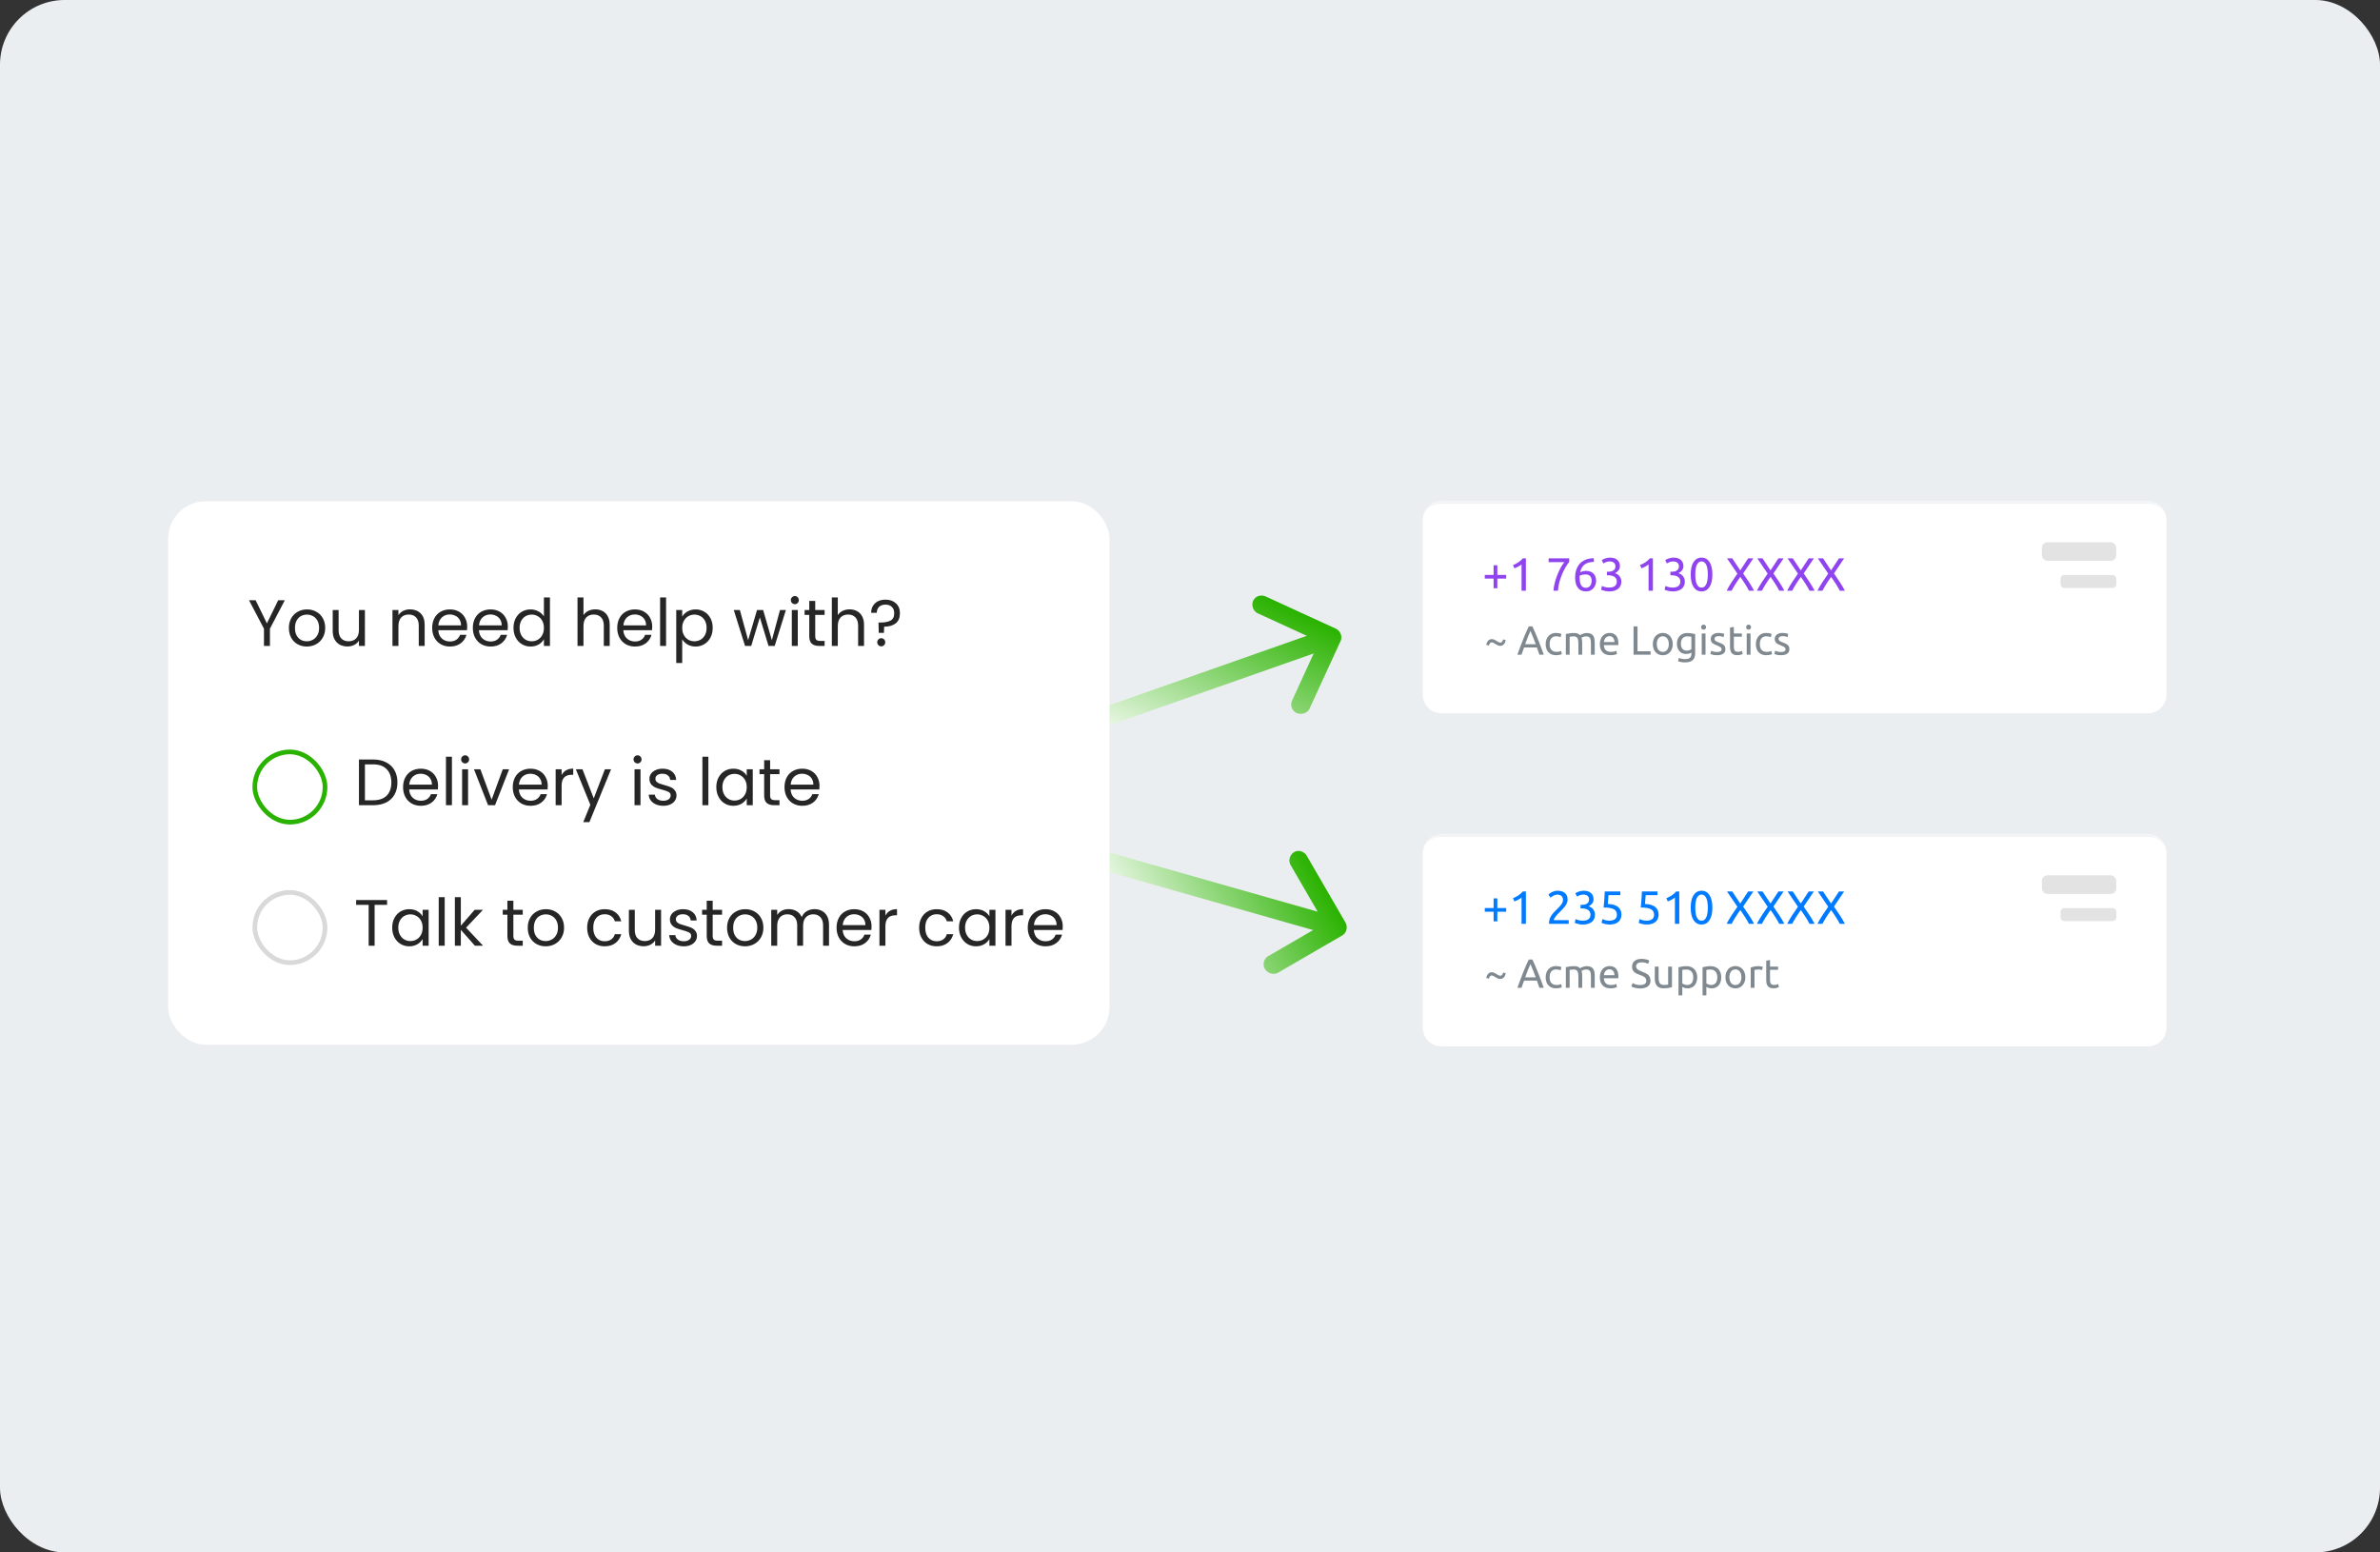 <svg width="736" height="480" viewBox="0 0 736 480" fill="none" xmlns="http://www.w3.org/2000/svg">
<rect x="0" y="0" width="736" height="480" fill="#333333" stroke="none"/>
<rect width="736" height="480" rx="20" fill="#EBEEF1"/>
<path d="M404.117 196.593L388.994 189.654C388.994 189.654 388.666 189.497 388.42 189.311C387.055 188.279 386.881 186.037 388.152 184.888C388.912 184.198 390.075 183.962 391.084 184.298C391.224 184.344 391.258 184.362 391.395 184.422L413.053 194.36C413.105 194.383 413.152 194.408 413.204 194.432C413.334 194.504 413.367 194.519 413.489 194.604C414.549 195.315 415.068 196.718 414.679 197.917C414.633 198.052 414.618 198.086 414.561 198.218L404.959 219.145C404.114 220.85 401.52 221.332 400.105 219.844C399.383 219.082 399.109 217.937 399.426 216.961C399.472 216.824 399.486 216.793 399.544 216.661L406.248 202.048L334.762 227.178C334.55 227.227 334.339 227.301 334.122 227.325C332.387 227.526 330.594 225.978 330.745 224.141C330.818 223.275 331.304 222.473 332.042 222.007C332.227 221.889 332.434 221.816 332.632 221.72L404.117 196.593Z" fill="url(#paint0_linear_212_1368)"/>
<g clip-path="url(#clip0_212_1368)">
<path d="M407.479 281.89L399.129 267.497C399.129 267.497 398.952 267.18 398.858 266.886C398.338 265.256 399.49 263.324 401.191 263.119C402.21 262.993 403.296 263.472 403.926 264.328C404.014 264.446 404.031 264.481 404.109 264.608L416.067 285.221C416.095 285.27 416.12 285.318 416.148 285.367C416.213 285.501 416.231 285.532 416.281 285.671C416.737 286.864 416.351 288.31 415.342 289.064C415.227 289.148 415.195 289.167 415.072 289.242L395.156 300.796C393.482 301.702 391.085 300.599 390.788 298.567C390.638 297.528 391.075 296.434 391.896 295.82C392.013 295.735 392.043 295.718 392.166 295.643L406.073 287.575L333.184 266.861C332.982 266.778 332.767 266.717 332.576 266.611C331.043 265.775 330.471 263.476 331.654 262.063C332.213 261.398 333.074 261.022 333.945 261.068C334.164 261.078 334.376 261.138 334.593 261.174L407.479 281.89Z" fill="url(#paint1_linear_212_1368)"/>
</g>
<g clip-path="url(#clip1_212_1368)">
<rect x="52" y="155" width="291.103" height="168" rx="11.586" fill="white" fill-opacity="0.01"/>
<rect width="291.103" height="168" transform="translate(52 155)" fill="white"/>
</g>
<rect x="78.793" y="232.484" width="21.724" height="21.724" rx="10.862" fill="white" stroke="#2AB200" stroke-width="1.448"/>
<rect x="78.793" y="275.931" width="21.724" height="21.724" rx="10.862" fill="white" stroke="#D9D9D9" stroke-width="1.448"/>
<path d="M115.403 234.835C116.944 234.835 118.276 235.125 119.398 235.706C120.533 236.274 121.398 237.092 121.993 238.16C122.601 239.228 122.905 240.485 122.905 241.931C122.905 243.377 122.601 244.635 121.993 245.702C121.398 246.757 120.533 247.568 119.398 248.135C118.276 248.69 116.944 248.967 115.403 248.967H111.004V234.835H115.403ZM115.403 247.446C117.228 247.446 118.62 246.966 119.58 246.007C120.54 245.033 121.02 243.675 121.02 241.931C121.02 240.174 120.533 238.802 119.56 237.815C118.6 236.828 117.215 236.335 115.403 236.335H112.849V247.446H115.403ZM135.477 242.985C135.477 243.337 135.457 243.709 135.416 244.101H126.535C126.603 245.195 126.975 246.054 127.651 246.676C128.34 247.284 129.171 247.588 130.145 247.588C130.942 247.588 131.604 247.406 132.132 247.041C132.672 246.662 133.051 246.162 133.267 245.54H135.254C134.957 246.608 134.362 247.48 133.47 248.156C132.578 248.818 131.469 249.149 130.145 249.149C129.09 249.149 128.144 248.913 127.306 248.44C126.481 247.967 125.833 247.297 125.359 246.432C124.886 245.554 124.65 244.54 124.65 243.391C124.65 242.242 124.88 241.235 125.339 240.37C125.799 239.505 126.441 238.842 127.265 238.383C128.103 237.91 129.063 237.673 130.145 237.673C131.199 237.673 132.132 237.903 132.943 238.363C133.754 238.822 134.375 239.457 134.808 240.268C135.254 241.066 135.477 241.972 135.477 242.985ZM133.571 242.6C133.571 241.897 133.416 241.296 133.105 240.796C132.794 240.282 132.368 239.897 131.827 239.64C131.3 239.37 130.712 239.234 130.063 239.234C129.131 239.234 128.333 239.532 127.671 240.127C127.022 240.721 126.65 241.546 126.556 242.6H133.571ZM139.758 233.963V248.967H137.913V233.963H139.758ZM143.855 236.051C143.504 236.051 143.206 235.929 142.963 235.686C142.72 235.443 142.598 235.145 142.598 234.794C142.598 234.443 142.72 234.145 142.963 233.902C143.206 233.659 143.504 233.537 143.855 233.537C144.193 233.537 144.477 233.659 144.707 233.902C144.95 234.145 145.072 234.443 145.072 234.794C145.072 235.145 144.95 235.443 144.707 235.686C144.477 235.929 144.193 236.051 143.855 236.051ZM144.747 237.856V248.967H142.902V237.856H144.747ZM152.028 247.264L155.475 237.856H157.442L153.083 248.967H150.933L146.574 237.856H148.561L152.028 247.264ZM169.396 242.985C169.396 243.337 169.375 243.709 169.335 244.101H160.454C160.522 245.195 160.893 246.054 161.569 246.676C162.259 247.284 163.09 247.588 164.063 247.588C164.861 247.588 165.523 247.406 166.05 247.041C166.591 246.662 166.969 246.162 167.186 245.54H169.173C168.875 246.608 168.28 247.48 167.388 248.156C166.496 248.818 165.388 249.149 164.063 249.149C163.009 249.149 162.063 248.913 161.224 248.44C160.4 247.967 159.751 247.297 159.278 246.432C158.805 245.554 158.568 244.54 158.568 243.391C158.568 242.242 158.798 241.235 159.258 240.37C159.717 239.505 160.359 238.842 161.184 238.383C162.022 237.91 162.982 237.673 164.063 237.673C165.117 237.673 166.05 237.903 166.861 238.363C167.672 238.822 168.294 239.457 168.727 240.268C169.173 241.066 169.396 241.972 169.396 242.985ZM167.49 242.6C167.49 241.897 167.334 241.296 167.023 240.796C166.712 240.282 166.287 239.897 165.746 239.64C165.219 239.37 164.631 239.234 163.982 239.234C163.049 239.234 162.252 239.532 161.589 240.127C160.941 240.721 160.569 241.546 160.474 242.6H167.49ZM173.676 239.66C174.001 239.025 174.46 238.531 175.055 238.18C175.663 237.829 176.4 237.653 177.265 237.653V239.559H176.778C174.71 239.559 173.676 240.681 173.676 242.925V248.967H171.831V237.856H173.676V239.66ZM188.965 237.856L182.274 254.198H180.368L182.558 248.845L178.077 237.856H180.125L183.612 246.858L187.059 237.856H188.965ZM197.178 236.051C196.827 236.051 196.53 235.929 196.286 235.686C196.043 235.443 195.921 235.145 195.921 234.794C195.921 234.443 196.043 234.145 196.286 233.902C196.53 233.659 196.827 233.537 197.178 233.537C197.516 233.537 197.8 233.659 198.03 233.902C198.273 234.145 198.395 234.443 198.395 234.794C198.395 235.145 198.273 235.443 198.03 235.686C197.8 235.929 197.516 236.051 197.178 236.051ZM198.071 237.856V248.967H196.225V237.856H198.071ZM205.149 249.149C204.297 249.149 203.533 249.007 202.858 248.723C202.182 248.426 201.648 248.021 201.256 247.507C200.864 246.98 200.648 246.378 200.607 245.702H202.513C202.567 246.257 202.824 246.709 203.283 247.061C203.756 247.412 204.372 247.588 205.128 247.588C205.831 247.588 206.386 247.433 206.791 247.122C207.197 246.811 207.399 246.419 207.399 245.946C207.399 245.459 207.183 245.101 206.751 244.871C206.318 244.628 205.649 244.391 204.743 244.161C203.919 243.945 203.243 243.729 202.716 243.513C202.202 243.283 201.756 242.952 201.377 242.519C201.012 242.073 200.83 241.492 200.83 240.775C200.83 240.208 200.999 239.687 201.337 239.214C201.675 238.741 202.155 238.369 202.776 238.099C203.398 237.815 204.108 237.673 204.905 237.673C206.136 237.673 207.129 237.984 207.886 238.606C208.643 239.228 209.048 240.079 209.103 241.161H207.257C207.217 240.579 206.98 240.113 206.548 239.762C206.129 239.41 205.561 239.234 204.845 239.234C204.182 239.234 203.655 239.376 203.263 239.66C202.871 239.944 202.675 240.316 202.675 240.775C202.675 241.14 202.79 241.444 203.02 241.688C203.263 241.918 203.56 242.107 203.912 242.255C204.277 242.391 204.777 242.546 205.412 242.722C206.21 242.938 206.859 243.154 207.359 243.371C207.859 243.573 208.285 243.884 208.636 244.303C209.001 244.722 209.19 245.27 209.204 245.946C209.204 246.554 209.035 247.101 208.697 247.588C208.359 248.075 207.879 248.46 207.257 248.744C206.649 249.014 205.946 249.149 205.149 249.149ZM219.059 233.963V248.967H217.214V233.963H219.059ZM221.515 243.371C221.515 242.235 221.744 241.242 222.204 240.39C222.664 239.525 223.292 238.856 224.09 238.383C224.901 237.91 225.8 237.673 226.786 237.673C227.76 237.673 228.604 237.883 229.321 238.302C230.037 238.721 230.571 239.248 230.923 239.883V237.856H232.788V248.967H230.923V246.899C230.558 247.547 230.01 248.088 229.28 248.521C228.564 248.94 227.726 249.149 226.766 249.149C225.779 249.149 224.887 248.906 224.09 248.419C223.292 247.933 222.664 247.25 222.204 246.371C221.744 245.493 221.515 244.493 221.515 243.371ZM230.923 243.391C230.923 242.553 230.754 241.823 230.416 241.201C230.078 240.579 229.618 240.106 229.037 239.782C228.469 239.444 227.841 239.275 227.151 239.275C226.462 239.275 225.833 239.437 225.266 239.762C224.698 240.086 224.245 240.559 223.907 241.181C223.569 241.803 223.4 242.533 223.4 243.371C223.4 244.222 223.569 244.966 223.907 245.601C224.245 246.223 224.698 246.703 225.266 247.041C225.833 247.365 226.462 247.527 227.151 247.527C227.841 247.527 228.469 247.365 229.037 247.041C229.618 246.703 230.078 246.223 230.416 245.601C230.754 244.966 230.923 244.229 230.923 243.391ZM238.157 239.376V245.925C238.157 246.466 238.272 246.851 238.501 247.081C238.731 247.297 239.13 247.406 239.698 247.406H241.056V248.967H239.393C238.366 248.967 237.596 248.73 237.082 248.257C236.568 247.784 236.312 247.007 236.312 245.925V239.376H234.872V237.856H236.312V235.058H238.157V237.856H241.056V239.376H238.157ZM253.43 242.985C253.43 243.337 253.409 243.709 253.369 244.101H244.488C244.555 245.195 244.927 246.054 245.603 246.676C246.292 247.284 247.124 247.588 248.097 247.588C248.895 247.588 249.557 247.406 250.084 247.041C250.625 246.662 251.003 246.162 251.219 245.54H253.207C252.909 246.608 252.314 247.48 251.422 248.156C250.53 248.818 249.422 249.149 248.097 249.149C247.043 249.149 246.096 248.913 245.258 248.44C244.434 247.967 243.785 247.297 243.312 246.432C242.839 245.554 242.602 244.54 242.602 243.391C242.602 242.242 242.832 241.235 243.292 240.37C243.751 239.505 244.393 238.842 245.218 238.383C246.056 237.91 247.016 237.673 248.097 237.673C249.151 237.673 250.084 237.903 250.895 238.363C251.706 238.822 252.328 239.457 252.76 240.268C253.207 241.066 253.43 241.972 253.43 242.985ZM251.524 242.6C251.524 241.897 251.368 241.296 251.057 240.796C250.746 240.282 250.321 239.897 249.78 239.64C249.253 239.37 248.665 239.234 248.016 239.234C247.083 239.234 246.286 239.532 245.623 240.127C244.975 240.721 244.603 241.546 244.508 242.6H251.524Z" fill="black" fill-opacity="0.85"/>
<path d="M119.702 278.28V279.78H115.849V292.412H114.004V279.78H110.132V278.28H119.702ZM121.284 286.816C121.284 285.681 121.513 284.687 121.973 283.835C122.433 282.97 123.061 282.301 123.859 281.828C124.67 281.355 125.569 281.118 126.555 281.118C127.529 281.118 128.373 281.328 129.09 281.747C129.806 282.166 130.34 282.693 130.692 283.329V281.301H132.557V292.412H130.692V290.344C130.327 290.993 129.779 291.533 129.049 291.966C128.333 292.385 127.495 292.595 126.535 292.595C125.548 292.595 124.656 292.351 123.859 291.865C123.061 291.378 122.433 290.695 121.973 289.817C121.513 288.938 121.284 287.938 121.284 286.816ZM130.692 286.836C130.692 285.998 130.523 285.268 130.185 284.646C129.847 284.025 129.387 283.552 128.806 283.227C128.238 282.889 127.61 282.72 126.92 282.72C126.231 282.72 125.602 282.882 125.035 283.207C124.467 283.531 124.014 284.004 123.676 284.626C123.338 285.248 123.169 285.978 123.169 286.816C123.169 287.668 123.338 288.411 123.676 289.046C124.014 289.668 124.467 290.148 125.035 290.486C125.602 290.81 126.231 290.973 126.92 290.973C127.61 290.973 128.238 290.81 128.806 290.486C129.387 290.148 129.847 289.668 130.185 289.046C130.523 288.411 130.692 287.674 130.692 286.836ZM137.52 277.408V292.412H135.675V277.408H137.52ZM146.869 292.412L142.51 287.505V292.412H140.665V277.408H142.51V286.228L146.788 281.301H149.363L144.132 286.836L149.383 292.412H146.869ZM158.756 282.822V289.371C158.756 289.911 158.871 290.297 159.101 290.526C159.33 290.743 159.729 290.851 160.297 290.851H161.655V292.412H159.993C158.966 292.412 158.195 292.176 157.681 291.702C157.168 291.229 156.911 290.452 156.911 289.371V282.822H155.471V281.301H156.911V278.503H158.756V281.301H161.655V282.822H158.756ZM168.737 292.595C167.696 292.595 166.75 292.358 165.898 291.885C165.06 291.412 164.398 290.743 163.911 289.878C163.438 288.999 163.202 287.985 163.202 286.836C163.202 285.701 163.445 284.701 163.932 283.835C164.432 282.957 165.108 282.288 165.959 281.828C166.811 281.355 167.764 281.118 168.818 281.118C169.872 281.118 170.825 281.355 171.677 281.828C172.529 282.288 173.198 282.95 173.684 283.815C174.184 284.68 174.434 285.687 174.434 286.836C174.434 287.985 174.178 288.999 173.664 289.878C173.164 290.743 172.481 291.412 171.616 291.885C170.751 292.358 169.791 292.595 168.737 292.595ZM168.737 290.973C169.399 290.973 170.021 290.817 170.602 290.506C171.184 290.195 171.65 289.729 172.001 289.107C172.366 288.485 172.549 287.728 172.549 286.836C172.549 285.944 172.373 285.187 172.022 284.565C171.67 283.944 171.211 283.484 170.643 283.187C170.075 282.876 169.46 282.72 168.798 282.72C168.122 282.72 167.5 282.876 166.932 283.187C166.378 283.484 165.932 283.944 165.594 284.565C165.256 285.187 165.087 285.944 165.087 286.836C165.087 287.742 165.25 288.506 165.574 289.127C165.912 289.749 166.358 290.216 166.912 290.526C167.466 290.824 168.075 290.973 168.737 290.973ZM181.577 286.836C181.577 285.687 181.806 284.687 182.266 283.835C182.726 282.97 183.361 282.301 184.172 281.828C184.997 281.355 185.936 281.118 186.99 281.118C188.356 281.118 189.477 281.45 190.356 282.112C191.248 282.774 191.836 283.693 192.12 284.869H190.133C189.944 284.194 189.572 283.66 189.018 283.268C188.477 282.876 187.801 282.68 186.99 282.68C185.936 282.68 185.084 283.045 184.436 283.775C183.787 284.491 183.462 285.512 183.462 286.836C183.462 288.174 183.787 289.209 184.436 289.938C185.084 290.668 185.936 291.033 186.99 291.033C187.801 291.033 188.477 290.844 189.018 290.466C189.559 290.087 189.93 289.546 190.133 288.844H192.12C191.823 289.979 191.228 290.891 190.336 291.581C189.444 292.257 188.329 292.595 186.99 292.595C185.936 292.595 184.997 292.358 184.172 291.885C183.361 291.412 182.726 290.743 182.266 289.878C181.806 289.013 181.577 287.999 181.577 286.836ZM204.436 281.301V292.412H202.591V290.77C202.24 291.337 201.746 291.784 201.111 292.108C200.489 292.419 199.8 292.574 199.043 292.574C198.178 292.574 197.4 292.399 196.711 292.047C196.022 291.682 195.474 291.141 195.069 290.425C194.677 289.709 194.481 288.837 194.481 287.809V281.301H196.305V287.566C196.305 288.661 196.583 289.506 197.137 290.101C197.691 290.682 198.448 290.973 199.408 290.973C200.394 290.973 201.172 290.668 201.739 290.06C202.307 289.452 202.591 288.566 202.591 287.404V281.301H204.436ZM211.485 292.595C210.633 292.595 209.87 292.453 209.194 292.169C208.518 291.871 207.984 291.466 207.592 290.952C207.2 290.425 206.984 289.824 206.943 289.148H208.849C208.903 289.702 209.16 290.155 209.62 290.506C210.093 290.858 210.708 291.033 211.465 291.033C212.168 291.033 212.722 290.878 213.127 290.567C213.533 290.256 213.736 289.864 213.736 289.391C213.736 288.904 213.519 288.546 213.087 288.316C212.654 288.073 211.985 287.837 211.079 287.607C210.255 287.39 209.579 287.174 209.052 286.958C208.538 286.728 208.092 286.397 207.714 285.964C207.349 285.518 207.166 284.937 207.166 284.221C207.166 283.653 207.335 283.133 207.673 282.659C208.011 282.186 208.491 281.815 209.113 281.544C209.734 281.26 210.444 281.118 211.242 281.118C212.472 281.118 213.465 281.429 214.222 282.051C214.979 282.673 215.385 283.525 215.439 284.606H213.594C213.553 284.025 213.317 283.558 212.884 283.207C212.465 282.855 211.897 282.68 211.181 282.68C210.518 282.68 209.991 282.822 209.599 283.105C209.207 283.389 209.011 283.761 209.011 284.221C209.011 284.586 209.126 284.89 209.356 285.133C209.599 285.363 209.897 285.552 210.248 285.701C210.613 285.836 211.113 285.991 211.749 286.167C212.546 286.383 213.195 286.6 213.695 286.816C214.195 287.019 214.621 287.33 214.972 287.749C215.337 288.168 215.527 288.715 215.54 289.391C215.54 289.999 215.371 290.547 215.033 291.033C214.695 291.52 214.215 291.905 213.594 292.189C212.985 292.459 212.282 292.595 211.485 292.595ZM220.395 282.822V289.371C220.395 289.911 220.51 290.297 220.74 290.526C220.97 290.743 221.369 290.851 221.936 290.851H223.295V292.412H221.632C220.605 292.412 219.834 292.176 219.321 291.702C218.807 291.229 218.55 290.452 218.55 289.371V282.822H217.111V281.301H218.55V278.503H220.395V281.301H223.295V282.822H220.395ZM230.376 292.595C229.336 292.595 228.389 292.358 227.538 291.885C226.7 291.412 226.037 290.743 225.551 289.878C225.078 288.999 224.841 287.985 224.841 286.836C224.841 285.701 225.084 284.701 225.571 283.835C226.071 282.957 226.747 282.288 227.599 281.828C228.45 281.355 229.403 281.118 230.457 281.118C231.512 281.118 232.465 281.355 233.316 281.828C234.168 282.288 234.837 282.95 235.324 283.815C235.824 284.68 236.074 285.687 236.074 286.836C236.074 287.985 235.817 288.999 235.303 289.878C234.803 290.743 234.121 291.412 233.256 291.885C232.39 292.358 231.431 292.595 230.376 292.595ZM230.376 290.973C231.039 290.973 231.661 290.817 232.242 290.506C232.823 290.195 233.289 289.729 233.641 289.107C234.006 288.485 234.188 287.728 234.188 286.836C234.188 285.944 234.013 285.187 233.661 284.565C233.31 283.944 232.85 283.484 232.282 283.187C231.715 282.876 231.1 282.72 230.437 282.72C229.761 282.72 229.14 282.876 228.572 283.187C228.018 283.484 227.572 283.944 227.234 284.565C226.896 285.187 226.727 285.944 226.727 286.836C226.727 287.742 226.889 288.506 227.213 289.127C227.551 289.749 227.997 290.216 228.552 290.526C229.106 290.824 229.714 290.973 230.376 290.973ZM251.862 281.098C252.727 281.098 253.497 281.281 254.173 281.646C254.849 281.997 255.383 282.531 255.775 283.247C256.167 283.964 256.363 284.836 256.363 285.863V292.412H254.538V286.127C254.538 285.018 254.261 284.173 253.707 283.592C253.166 282.997 252.429 282.7 251.497 282.7C250.537 282.7 249.773 283.011 249.206 283.633C248.638 284.241 248.354 285.126 248.354 286.289V292.412H246.529V286.127C246.529 285.018 246.252 284.173 245.698 283.592C245.157 282.997 244.42 282.7 243.488 282.7C242.528 282.7 241.764 283.011 241.197 283.633C240.629 284.241 240.345 285.126 240.345 286.289V292.412H238.5V281.301H240.345V282.903C240.71 282.321 241.197 281.875 241.805 281.565C242.427 281.254 243.109 281.098 243.853 281.098C244.785 281.098 245.61 281.308 246.326 281.727C247.043 282.146 247.577 282.761 247.928 283.572C248.239 282.788 248.753 282.18 249.469 281.747C250.186 281.314 250.983 281.098 251.862 281.098ZM269.527 286.431C269.527 286.782 269.507 287.154 269.467 287.546H260.586C260.653 288.641 261.025 289.499 261.701 290.121C262.39 290.729 263.222 291.033 264.195 291.033C264.992 291.033 265.655 290.851 266.182 290.486C266.723 290.107 267.101 289.607 267.317 288.985H269.304C269.007 290.053 268.412 290.925 267.52 291.601C266.628 292.263 265.52 292.595 264.195 292.595C263.141 292.595 262.194 292.358 261.356 291.885C260.532 291.412 259.883 290.743 259.41 289.878C258.937 288.999 258.7 287.985 258.7 286.836C258.7 285.687 258.93 284.68 259.39 283.815C259.849 282.95 260.491 282.288 261.316 281.828C262.154 281.355 263.114 281.118 264.195 281.118C265.249 281.118 266.182 281.348 266.993 281.808C267.804 282.267 268.426 282.903 268.858 283.714C269.304 284.511 269.527 285.417 269.527 286.431ZM267.622 286.045C267.622 285.343 267.466 284.741 267.155 284.241C266.844 283.727 266.419 283.342 265.878 283.085C265.351 282.815 264.763 282.68 264.114 282.68C263.181 282.68 262.384 282.977 261.721 283.572C261.072 284.167 260.701 284.991 260.606 286.045H267.622ZM273.808 283.105C274.132 282.47 274.592 281.977 275.187 281.625C275.795 281.274 276.532 281.098 277.397 281.098V283.004H276.91C274.842 283.004 273.808 284.126 273.808 286.37V292.412H271.963V281.301H273.808V283.105ZM284.243 286.836C284.243 285.687 284.473 284.687 284.932 283.835C285.392 282.97 286.027 282.301 286.838 281.828C287.663 281.355 288.602 281.118 289.657 281.118C291.022 281.118 292.144 281.45 293.022 282.112C293.915 282.774 294.503 283.693 294.786 284.869H292.799C292.61 284.194 292.238 283.66 291.684 283.268C291.144 282.876 290.468 282.68 289.657 282.68C288.602 282.68 287.751 283.045 287.102 283.775C286.453 284.491 286.129 285.512 286.129 286.836C286.129 288.174 286.453 289.209 287.102 289.938C287.751 290.668 288.602 291.033 289.657 291.033C290.468 291.033 291.144 290.844 291.684 290.466C292.225 290.087 292.597 289.546 292.799 288.844H294.786C294.489 289.979 293.894 290.891 293.002 291.581C292.11 292.257 290.995 292.595 289.657 292.595C288.602 292.595 287.663 292.358 286.838 291.885C286.027 291.412 285.392 290.743 284.932 289.878C284.473 289.013 284.243 287.999 284.243 286.836ZM296.559 286.816C296.559 285.681 296.789 284.687 297.248 283.835C297.708 282.97 298.337 282.301 299.134 281.828C299.945 281.355 300.844 281.118 301.831 281.118C302.804 281.118 303.649 281.328 304.365 281.747C305.082 282.166 305.616 282.693 305.967 283.329V281.301H307.832V292.412H305.967V290.344C305.602 290.993 305.055 291.533 304.325 291.966C303.608 292.385 302.77 292.595 301.81 292.595C300.824 292.595 299.932 292.351 299.134 291.865C298.337 291.378 297.708 290.695 297.248 289.817C296.789 288.938 296.559 287.938 296.559 286.816ZM305.967 286.836C305.967 285.998 305.798 285.268 305.46 284.646C305.122 284.025 304.663 283.552 304.081 283.227C303.514 282.889 302.885 282.72 302.196 282.72C301.506 282.72 300.878 282.882 300.31 283.207C299.742 283.531 299.289 284.004 298.952 284.626C298.614 285.248 298.445 285.978 298.445 286.816C298.445 287.668 298.614 288.411 298.952 289.046C299.289 289.668 299.742 290.148 300.31 290.486C300.878 290.81 301.506 290.973 302.196 290.973C302.885 290.973 303.514 290.81 304.081 290.486C304.663 290.148 305.122 289.668 305.46 289.046C305.798 288.411 305.967 287.674 305.967 286.836ZM312.796 283.105C313.12 282.47 313.58 281.977 314.174 281.625C314.783 281.274 315.519 281.098 316.384 281.098V283.004H315.898C313.83 283.004 312.796 284.126 312.796 286.37V292.412H310.95V281.301H312.796V283.105ZM328.652 286.431C328.652 286.782 328.632 287.154 328.591 287.546H319.711C319.778 288.641 320.15 289.499 320.826 290.121C321.515 290.729 322.346 291.033 323.32 291.033C324.117 291.033 324.78 290.851 325.307 290.486C325.847 290.107 326.226 289.607 326.442 288.985H328.429C328.132 290.053 327.537 290.925 326.645 291.601C325.753 292.263 324.644 292.595 323.32 292.595C322.265 292.595 321.319 292.358 320.481 291.885C319.656 291.412 319.008 290.743 318.535 289.878C318.061 288.999 317.825 287.985 317.825 286.836C317.825 285.687 318.055 284.68 318.514 283.815C318.974 282.95 319.616 282.288 320.44 281.828C321.279 281.355 322.238 281.118 323.32 281.118C324.374 281.118 325.307 281.348 326.118 281.808C326.929 282.267 327.551 282.903 327.983 283.714C328.429 284.511 328.652 285.417 328.652 286.431ZM326.746 286.045C326.746 285.343 326.591 284.741 326.28 284.241C325.969 283.727 325.543 283.342 325.003 283.085C324.475 282.815 323.887 282.68 323.239 282.68C322.306 282.68 321.508 282.977 320.846 283.572C320.197 284.167 319.825 284.991 319.731 286.045H326.746Z" fill="black" fill-opacity="0.85"/>
<g clip-path="url(#clip2_212_1368)">
<path d="M88.076 185.59L83.474 194.39V199.723H81.629V194.39L77.006 185.59H79.054L82.541 192.748L86.029 185.59H88.076ZM94.869 199.905C93.828 199.905 92.882 199.669 92.03 199.195C91.192 198.722 90.53 198.053 90.043 197.188C89.57 196.31 89.333 195.296 89.333 194.147C89.333 193.011 89.577 192.011 90.063 191.146C90.563 190.267 91.239 189.598 92.091 189.139C92.942 188.666 93.895 188.429 94.95 188.429C96.004 188.429 96.957 188.666 97.809 189.139C98.66 189.598 99.329 190.261 99.816 191.126C100.316 191.991 100.566 192.998 100.566 194.147C100.566 195.296 100.309 196.31 99.796 197.188C99.296 198.053 98.613 198.722 97.748 199.195C96.883 199.669 95.923 199.905 94.869 199.905ZM94.869 198.283C95.531 198.283 96.153 198.128 96.734 197.817C97.315 197.506 97.782 197.039 98.133 196.418C98.498 195.796 98.68 195.039 98.68 194.147C98.68 193.255 98.505 192.498 98.153 191.876C97.802 191.254 97.342 190.795 96.775 190.497C96.207 190.186 95.592 190.031 94.93 190.031C94.254 190.031 93.632 190.186 93.064 190.497C92.51 190.795 92.064 191.254 91.726 191.876C91.388 192.498 91.219 193.255 91.219 194.147C91.219 195.052 91.381 195.816 91.706 196.438C92.043 197.06 92.49 197.526 93.044 197.837C93.598 198.134 94.206 198.283 94.869 198.283ZM112.846 188.611V199.723H111.001V198.08C110.65 198.648 110.156 199.094 109.521 199.419C108.899 199.729 108.21 199.885 107.453 199.885C106.588 199.885 105.81 199.709 105.121 199.358C104.432 198.993 103.884 198.452 103.479 197.736C103.087 197.019 102.891 196.147 102.891 195.12V188.611H104.716V194.877C104.716 195.972 104.993 196.816 105.547 197.411C106.101 197.992 106.858 198.283 107.818 198.283C108.805 198.283 109.582 197.979 110.149 197.371C110.717 196.762 111.001 195.877 111.001 194.715V188.611H112.846ZM126.781 188.409C128.132 188.409 129.227 188.821 130.065 189.646C130.904 190.457 131.323 191.633 131.323 193.174V199.723H129.498V193.437C129.498 192.329 129.221 191.484 128.666 190.903C128.112 190.308 127.355 190.011 126.396 190.011C125.422 190.011 124.645 190.315 124.064 190.923C123.496 191.531 123.212 192.417 123.212 193.579V199.723H121.367V188.611H123.212V190.193C123.577 189.625 124.071 189.186 124.692 188.875C125.328 188.564 126.024 188.409 126.781 188.409ZM144.474 193.741C144.474 194.093 144.454 194.464 144.414 194.856H135.533C135.6 195.951 135.972 196.81 136.648 197.431C137.337 198.04 138.169 198.344 139.142 198.344C139.939 198.344 140.602 198.161 141.129 197.796C141.67 197.418 142.048 196.918 142.264 196.296H144.251C143.954 197.364 143.359 198.236 142.467 198.912C141.575 199.574 140.467 199.905 139.142 199.905C138.088 199.905 137.141 199.669 136.303 199.195C135.479 198.722 134.83 198.053 134.357 197.188C133.884 196.31 133.647 195.296 133.647 194.147C133.647 192.998 133.877 191.991 134.337 191.126C134.796 190.261 135.438 189.598 136.263 189.139C137.101 188.666 138.061 188.429 139.142 188.429C140.196 188.429 141.129 188.659 141.94 189.118C142.751 189.578 143.373 190.213 143.805 191.024C144.251 191.822 144.474 192.727 144.474 193.741ZM142.569 193.356C142.569 192.653 142.413 192.052 142.102 191.551C141.791 191.038 141.366 190.653 140.825 190.396C140.298 190.125 139.71 189.99 139.061 189.99C138.128 189.99 137.331 190.288 136.668 190.882C136.019 191.477 135.648 192.302 135.553 193.356H142.569ZM157.048 193.741C157.048 194.093 157.028 194.464 156.987 194.856H148.106C148.174 195.951 148.546 196.81 149.221 197.431C149.911 198.04 150.742 198.344 151.715 198.344C152.513 198.344 153.175 198.161 153.702 197.796C154.243 197.418 154.622 196.918 154.838 196.296H156.825C156.527 197.364 155.933 198.236 155.041 198.912C154.148 199.574 153.04 199.905 151.715 199.905C150.661 199.905 149.715 199.669 148.877 199.195C148.052 198.722 147.403 198.053 146.93 197.188C146.457 196.31 146.221 195.296 146.221 194.147C146.221 192.998 146.45 191.991 146.91 191.126C147.37 190.261 148.012 189.598 148.836 189.139C149.674 188.666 150.634 188.429 151.715 188.429C152.77 188.429 153.702 188.659 154.513 189.118C155.324 189.578 155.946 190.213 156.379 191.024C156.825 191.822 157.048 192.727 157.048 193.741ZM155.142 193.356C155.142 192.653 154.987 192.052 154.676 191.551C154.365 191.038 153.939 190.653 153.398 190.396C152.871 190.125 152.283 189.99 151.634 189.99C150.702 189.99 149.904 190.288 149.242 190.882C148.593 191.477 148.221 192.302 148.127 193.356H155.142ZM158.794 194.127C158.794 192.991 159.024 191.998 159.483 191.146C159.943 190.281 160.572 189.612 161.369 189.139C162.18 188.666 163.086 188.429 164.086 188.429C164.951 188.429 165.755 188.632 166.499 189.037C167.242 189.429 167.81 189.95 168.202 190.599V184.719H170.067V199.723H168.202V197.634C167.837 198.297 167.296 198.844 166.58 199.277C165.864 199.696 165.025 199.905 164.066 199.905C163.079 199.905 162.18 199.662 161.369 199.175C160.572 198.689 159.943 198.006 159.483 197.127C159.024 196.249 158.794 195.248 158.794 194.127ZM168.202 194.147C168.202 193.309 168.033 192.579 167.695 191.957C167.357 191.335 166.898 190.862 166.316 190.538C165.749 190.2 165.12 190.031 164.431 190.031C163.741 190.031 163.113 190.193 162.545 190.517C161.977 190.842 161.524 191.315 161.187 191.937C160.849 192.559 160.68 193.288 160.68 194.127C160.68 194.978 160.849 195.722 161.187 196.357C161.524 196.979 161.977 197.459 162.545 197.796C163.113 198.121 163.741 198.283 164.431 198.283C165.12 198.283 165.749 198.121 166.316 197.796C166.898 197.459 167.357 196.979 167.695 196.357C168.033 195.722 168.202 194.985 168.202 194.147ZM184.106 188.409C184.944 188.409 185.701 188.591 186.377 188.956C187.053 189.308 187.58 189.842 187.958 190.558C188.35 191.274 188.546 192.146 188.546 193.174V199.723H186.722V193.437C186.722 192.329 186.445 191.484 185.89 190.903C185.336 190.308 184.579 190.011 183.619 190.011C182.646 190.011 181.869 190.315 181.288 190.923C180.72 191.531 180.436 192.417 180.436 193.579V199.723H178.591V184.719H180.436V190.193C180.801 189.625 181.301 189.186 181.937 188.875C182.585 188.564 183.309 188.409 184.106 188.409ZM201.698 193.741C201.698 194.093 201.678 194.464 201.638 194.856H192.757C192.824 195.951 193.196 196.81 193.872 197.431C194.561 198.04 195.393 198.344 196.366 198.344C197.163 198.344 197.826 198.161 198.353 197.796C198.894 197.418 199.272 196.918 199.488 196.296H201.475C201.178 197.364 200.583 198.236 199.691 198.912C198.799 199.574 197.69 199.905 196.366 199.905C195.311 199.905 194.365 199.669 193.527 199.195C192.703 198.722 192.054 198.053 191.581 197.188C191.108 196.31 190.871 195.296 190.871 194.147C190.871 192.998 191.101 191.991 191.56 191.126C192.02 190.261 192.662 189.598 193.487 189.139C194.325 188.666 195.284 188.429 196.366 188.429C197.42 188.429 198.353 188.659 199.164 189.118C199.975 189.578 200.597 190.213 201.029 191.024C201.475 191.822 201.698 192.727 201.698 193.741ZM199.792 193.356C199.792 192.653 199.637 192.052 199.326 191.551C199.015 191.038 198.589 190.653 198.049 190.396C197.522 190.125 196.934 189.99 196.285 189.99C195.352 189.99 194.554 190.288 193.892 190.882C193.243 191.477 192.872 192.302 192.777 193.356H199.792ZM205.979 184.719V199.723H204.134V184.719H205.979ZM210.969 190.659C211.334 190.024 211.874 189.497 212.591 189.078C213.321 188.645 214.166 188.429 215.125 188.429C216.112 188.429 217.004 188.666 217.802 189.139C218.613 189.612 219.248 190.281 219.708 191.146C220.167 191.998 220.397 192.991 220.397 194.127C220.397 195.248 220.167 196.249 219.708 197.127C219.248 198.006 218.613 198.689 217.802 199.175C217.004 199.662 216.112 199.905 215.125 199.905C214.179 199.905 213.341 199.696 212.611 199.277C211.895 198.844 211.347 198.31 210.969 197.675V204.994H209.124V188.611H210.969V190.659ZM218.511 194.127C218.511 193.288 218.342 192.559 218.004 191.937C217.666 191.315 217.207 190.842 216.626 190.517C216.058 190.193 215.429 190.031 214.74 190.031C214.064 190.031 213.436 190.2 212.854 190.538C212.287 190.862 211.827 191.342 211.476 191.977C211.138 192.599 210.969 193.322 210.969 194.147C210.969 194.985 211.138 195.722 211.476 196.357C211.827 196.979 212.287 197.459 212.854 197.796C213.436 198.121 214.064 198.283 214.74 198.283C215.429 198.283 216.058 198.121 216.626 197.796C217.207 197.459 217.666 196.979 218.004 196.357C218.342 195.722 218.511 194.978 218.511 194.127ZM243.033 188.611L239.565 199.723H237.66L234.983 190.903L232.307 199.723H230.401L226.913 188.611H228.799L231.354 197.938L234.111 188.611H235.997L238.694 197.959L241.208 188.611H243.033ZM245.817 186.807C245.465 186.807 245.168 186.685 244.925 186.442C244.681 186.199 244.56 185.901 244.56 185.55C244.56 185.198 244.681 184.901 244.925 184.658C245.168 184.414 245.465 184.293 245.817 184.293C246.155 184.293 246.439 184.414 246.668 184.658C246.912 184.901 247.033 185.198 247.033 185.55C247.033 185.901 246.912 186.199 246.668 186.442C246.439 186.685 246.155 186.807 245.817 186.807ZM246.709 188.611V199.723H244.864V188.611H246.709ZM252.104 190.132V196.681C252.104 197.222 252.219 197.607 252.449 197.837C252.679 198.053 253.077 198.161 253.645 198.161H255.004V199.723H253.341C252.314 199.723 251.543 199.486 251.03 199.013C250.516 198.54 250.259 197.763 250.259 196.681V190.132H248.819V188.611H250.259V185.813H252.104V188.611H255.004V190.132H252.104ZM262.754 188.409C263.592 188.409 264.349 188.591 265.025 188.956C265.701 189.308 266.228 189.842 266.607 190.558C266.999 191.274 267.195 192.146 267.195 193.174V199.723H265.37V193.437C265.37 192.329 265.093 191.484 264.538 190.903C263.984 190.308 263.227 190.011 262.268 190.011C261.294 190.011 260.517 190.315 259.936 190.923C259.368 191.531 259.084 192.417 259.084 193.579V199.723H257.239V184.719H259.084V190.193C259.449 189.625 259.949 189.186 260.585 188.875C261.234 188.564 261.957 188.409 262.754 188.409ZM273.818 185.408C275.156 185.408 276.237 185.786 277.062 186.543C277.886 187.3 278.299 188.314 278.299 189.585C278.299 191.004 277.859 192.058 276.981 192.748C276.102 193.424 274.913 193.762 273.412 193.762L273.351 195.688H271.75L271.668 192.484H272.256C273.595 192.484 274.642 192.281 275.399 191.876C276.156 191.47 276.535 190.707 276.535 189.585C276.535 188.774 276.291 188.132 275.805 187.659C275.318 187.185 274.663 186.949 273.838 186.949C273 186.949 272.338 187.179 271.851 187.638C271.378 188.084 271.141 188.699 271.141 189.483H269.398C269.398 188.672 269.58 187.963 269.945 187.354C270.31 186.733 270.824 186.253 271.486 185.915C272.162 185.577 272.939 185.408 273.818 185.408ZM272.54 199.844C272.189 199.844 271.891 199.723 271.648 199.479C271.405 199.236 271.283 198.939 271.283 198.587C271.283 198.236 271.405 197.938 271.648 197.695C271.891 197.452 272.189 197.33 272.54 197.33C272.878 197.33 273.162 197.452 273.392 197.695C273.635 197.938 273.757 198.236 273.757 198.587C273.757 198.939 273.635 199.236 273.392 199.479C273.162 199.723 272.878 199.844 272.54 199.844Z" fill="black" fill-opacity="0.85"/>
</g>
<mask id="path-10-inside-1_212_1368" fill="white">
<path d="M440 160.749C440 157.574 442.574 155 445.749 155H664.218C667.394 155 669.968 157.574 669.968 160.749V214.792C669.968 217.967 667.394 220.541 664.218 220.541H445.749C442.574 220.541 440 217.967 440 214.792V160.749Z"/>
</mask>
<path d="M440 160.749C440 157.574 442.574 155 445.749 155H664.218C667.394 155 669.968 157.574 669.968 160.749V214.792C669.968 217.967 667.394 220.541 664.218 220.541H445.749C442.574 220.541 440 217.967 440 214.792V160.749Z" fill="white"/>
<g clip-path="url(#clip3_212_1368)">
<path d="M459.163 177.754H461.891V174.78H463.046V177.754H465.775V178.895H463.046V181.883H461.891V178.895H459.163V177.754ZM467.889 174.708C468.438 174.496 468.972 174.227 469.492 173.9C470.011 173.563 470.488 173.144 470.921 172.644H471.874V182.648H470.531V174.506C470.415 174.612 470.271 174.723 470.098 174.838C469.934 174.954 469.751 175.064 469.549 175.17C469.357 175.276 469.15 175.377 468.928 175.473C468.717 175.57 468.51 175.651 468.308 175.719L467.889 174.708ZM480.39 182.648C480.448 181.878 480.582 181.07 480.794 180.223C481.015 179.366 481.285 178.539 481.603 177.74C481.92 176.931 482.267 176.186 482.642 175.502C483.027 174.809 483.402 174.246 483.768 173.813H478.903V172.644H485.27V173.755C484.952 174.121 484.601 174.626 484.216 175.271C483.831 175.906 483.465 176.623 483.118 177.422C482.782 178.212 482.488 179.058 482.238 179.963C481.997 180.858 481.848 181.753 481.79 182.648H480.39ZM487.095 178.635C487.095 177.663 487.23 176.806 487.499 176.065C487.769 175.315 488.149 174.684 488.64 174.174C489.14 173.664 489.742 173.279 490.444 173.019C491.157 172.75 491.956 172.61 492.841 172.6L492.942 173.726C492.374 173.736 491.854 173.799 491.383 173.914C490.921 174.03 490.507 174.212 490.141 174.463C489.776 174.713 489.468 175.04 489.217 175.444C488.967 175.839 488.779 176.33 488.654 176.917C488.905 176.802 489.184 176.705 489.492 176.628C489.809 176.551 490.136 176.513 490.473 176.513C491.041 176.513 491.522 176.599 491.917 176.773C492.312 176.946 492.634 177.177 492.884 177.466C493.135 177.745 493.313 178.072 493.418 178.447C493.534 178.813 493.592 179.198 493.592 179.602C493.592 179.968 493.529 180.343 493.404 180.728C493.279 181.113 493.086 181.465 492.827 181.782C492.576 182.1 492.254 182.36 491.859 182.562C491.465 182.764 490.998 182.865 490.459 182.865C489.362 182.865 488.524 182.49 487.947 181.739C487.379 180.988 487.095 179.954 487.095 178.635ZM490.329 177.61C489.992 177.61 489.679 177.644 489.391 177.711C489.102 177.769 488.813 177.86 488.524 177.985C488.515 178.091 488.505 178.202 488.495 178.317C488.495 178.423 488.495 178.529 488.495 178.635C488.495 179.058 488.524 179.458 488.582 179.833C488.64 180.209 488.741 180.541 488.885 180.829C489.039 181.109 489.241 181.335 489.492 181.508C489.742 181.672 490.059 181.753 490.444 181.753C490.762 181.753 491.032 181.686 491.253 181.551C491.474 181.416 491.657 181.243 491.802 181.032C491.946 180.82 492.047 180.594 492.105 180.353C492.172 180.103 492.206 179.862 492.206 179.631C492.206 178.977 492.047 178.476 491.729 178.13C491.421 177.783 490.955 177.61 490.329 177.61ZM497.597 181.667C498.454 181.667 499.065 181.498 499.431 181.161C499.806 180.825 499.994 180.372 499.994 179.804C499.994 179.439 499.917 179.131 499.763 178.88C499.609 178.63 499.407 178.433 499.156 178.289C498.906 178.135 498.613 178.029 498.276 177.971C497.949 177.904 497.612 177.87 497.265 177.87H496.919V176.773H497.395C497.636 176.773 497.881 176.749 498.131 176.7C498.391 176.652 498.627 176.566 498.839 176.441C499.051 176.315 499.224 176.147 499.359 175.935C499.493 175.714 499.561 175.44 499.561 175.112C499.561 174.843 499.513 174.612 499.416 174.419C499.32 174.227 499.19 174.068 499.027 173.943C498.873 173.818 498.69 173.731 498.478 173.683C498.276 173.625 498.059 173.597 497.828 173.597C497.366 173.597 496.972 173.664 496.644 173.799C496.327 173.933 496.057 174.073 495.836 174.217L495.316 173.192C495.432 173.115 495.576 173.033 495.749 172.947C495.932 172.851 496.134 172.764 496.356 172.687C496.577 172.61 496.813 172.547 497.063 172.499C497.323 172.442 497.592 172.413 497.872 172.413C498.401 172.413 498.858 172.48 499.243 172.615C499.628 172.74 499.946 172.923 500.196 173.163C500.446 173.394 500.634 173.674 500.759 174.001C500.884 174.318 500.947 174.665 500.947 175.04C500.947 175.56 500.797 176.007 500.499 176.383C500.201 176.749 499.84 177.028 499.416 177.22C499.676 177.297 499.926 177.408 500.167 177.552C500.408 177.697 500.615 177.879 500.788 178.101C500.971 178.322 501.115 178.577 501.221 178.866C501.336 179.155 501.394 179.477 501.394 179.833C501.394 180.266 501.317 180.671 501.163 181.046C501.019 181.412 500.788 181.729 500.47 181.999C500.162 182.268 499.772 182.48 499.301 182.634C498.829 182.788 498.271 182.865 497.626 182.865C497.376 182.865 497.116 182.846 496.847 182.807C496.587 182.769 496.341 182.721 496.11 182.663C495.879 182.605 495.677 182.547 495.504 182.49C495.331 182.432 495.206 182.384 495.129 182.345L495.388 181.176C495.552 181.253 495.822 181.354 496.197 181.479C496.582 181.604 497.049 181.667 497.597 181.667ZM507.167 174.708C507.716 174.496 508.25 174.227 508.77 173.9C509.29 173.563 509.766 173.144 510.199 172.644H511.152V182.648H509.809V174.506C509.694 174.612 509.55 174.723 509.376 174.838C509.213 174.954 509.03 175.064 508.828 175.17C508.635 175.276 508.428 175.377 508.207 175.473C507.995 175.57 507.788 175.651 507.586 175.719L507.167 174.708ZM517.236 181.667C518.093 181.667 518.704 181.498 519.07 181.161C519.445 180.825 519.633 180.372 519.633 179.804C519.633 179.439 519.556 179.131 519.402 178.88C519.248 178.63 519.046 178.433 518.796 178.289C518.545 178.135 518.252 178.029 517.915 177.971C517.588 177.904 517.251 177.87 516.904 177.87H516.558V176.773H517.034C517.275 176.773 517.52 176.749 517.771 176.7C518.03 176.652 518.266 176.566 518.478 176.441C518.69 176.315 518.863 176.147 518.998 175.935C519.132 175.714 519.2 175.44 519.2 175.112C519.2 174.843 519.152 174.612 519.055 174.419C518.959 174.227 518.829 174.068 518.666 173.943C518.512 173.818 518.329 173.731 518.117 173.683C517.915 173.625 517.698 173.597 517.467 173.597C517.005 173.597 516.611 173.664 516.284 173.799C515.966 173.933 515.697 174.073 515.475 174.217L514.955 173.192C515.071 173.115 515.215 173.033 515.389 172.947C515.571 172.851 515.774 172.764 515.995 172.687C516.216 172.61 516.452 172.547 516.702 172.499C516.962 172.442 517.232 172.413 517.511 172.413C518.04 172.413 518.497 172.48 518.882 172.615C519.267 172.74 519.585 172.923 519.835 173.163C520.085 173.394 520.273 173.674 520.398 174.001C520.523 174.318 520.586 174.665 520.586 175.04C520.586 175.56 520.437 176.007 520.138 176.383C519.84 176.749 519.479 177.028 519.055 177.22C519.315 177.297 519.566 177.408 519.806 177.552C520.047 177.697 520.254 177.879 520.427 178.101C520.61 178.322 520.754 178.577 520.86 178.866C520.976 179.155 521.033 179.477 521.033 179.833C521.033 180.266 520.956 180.671 520.802 181.046C520.658 181.412 520.427 181.729 520.109 181.999C519.801 182.268 519.412 182.48 518.94 182.634C518.468 182.788 517.91 182.865 517.265 182.865C517.015 182.865 516.755 182.846 516.486 182.807C516.226 182.769 515.98 182.721 515.749 182.663C515.518 182.605 515.316 182.547 515.143 182.49C514.97 182.432 514.845 182.384 514.768 182.345L515.028 181.176C515.191 181.253 515.461 181.354 515.836 181.479C516.221 181.604 516.688 181.667 517.236 181.667ZM522.844 177.639C522.844 175.964 523.138 174.674 523.725 173.77C524.322 172.865 525.145 172.413 526.194 172.413C527.243 172.413 528.061 172.865 528.648 173.77C529.245 174.674 529.543 175.964 529.543 177.639C529.543 179.314 529.245 180.603 528.648 181.508C528.061 182.413 527.243 182.865 526.194 182.865C525.145 182.865 524.322 182.413 523.725 181.508C523.138 180.603 522.844 179.314 522.844 177.639ZM528.128 177.639C528.128 177.09 528.095 176.571 528.027 176.08C527.97 175.589 527.864 175.161 527.71 174.795C527.565 174.429 527.368 174.14 527.118 173.929C526.868 173.707 526.56 173.597 526.194 173.597C525.828 173.597 525.52 173.707 525.27 173.929C525.02 174.14 524.818 174.429 524.664 174.795C524.519 175.161 524.413 175.589 524.346 176.08C524.288 176.571 524.259 177.09 524.259 177.639C524.259 178.187 524.288 178.707 524.346 179.198C524.413 179.689 524.519 180.117 524.664 180.483C524.818 180.849 525.02 181.142 525.27 181.364C525.52 181.575 525.828 181.681 526.194 181.681C526.56 181.681 526.868 181.575 527.118 181.364C527.368 181.142 527.565 180.849 527.71 180.483C527.864 180.117 527.97 179.689 528.027 179.198C528.095 178.707 528.128 178.187 528.128 177.639ZM540.86 182.648C540.716 182.36 540.543 182.042 540.341 181.696C540.138 181.339 539.917 180.974 539.676 180.598C539.436 180.213 539.186 179.833 538.926 179.458C538.666 179.073 538.416 178.712 538.175 178.375C537.934 178.712 537.684 179.073 537.424 179.458C537.164 179.833 536.914 180.213 536.674 180.598C536.443 180.974 536.221 181.339 536.009 181.696C535.807 182.042 535.634 182.36 535.49 182.648H533.945C534.378 181.801 534.879 180.94 535.446 180.064C536.024 179.188 536.635 178.289 537.28 177.365L534.075 172.644H535.692L538.161 176.368L540.6 172.644H542.203L539.056 177.307C539.71 178.24 540.326 179.15 540.904 180.035C541.481 180.921 541.991 181.792 542.434 182.648H540.86ZM550.222 182.648C550.077 182.36 549.904 182.042 549.702 181.696C549.5 181.339 549.278 180.974 549.038 180.598C548.797 180.213 548.547 179.833 548.287 179.458C548.027 179.073 547.777 178.712 547.536 178.375C547.296 178.712 547.046 179.073 546.786 179.458C546.526 179.833 546.276 180.213 546.035 180.598C545.804 180.974 545.583 181.339 545.371 181.696C545.169 182.042 544.995 182.36 544.851 182.648H543.306C543.739 181.801 544.24 180.94 544.808 180.064C545.385 179.188 545.996 178.289 546.641 177.365L543.436 172.644H545.053L547.522 176.368L549.962 172.644H551.564L548.417 177.307C549.071 178.24 549.687 179.15 550.265 180.035C550.842 180.921 551.353 181.792 551.795 182.648H550.222ZM559.583 182.648C559.439 182.36 559.265 182.042 559.063 181.696C558.861 181.339 558.64 180.974 558.399 180.598C558.159 180.213 557.908 179.833 557.648 179.458C557.389 179.073 557.138 178.712 556.898 178.375C556.657 178.712 556.407 179.073 556.147 179.458C555.887 179.833 555.637 180.213 555.396 180.598C555.165 180.974 554.944 181.339 554.732 181.696C554.53 182.042 554.357 182.36 554.213 182.648H552.668C553.101 181.801 553.601 180.94 554.169 180.064C554.747 179.188 555.358 178.289 556.003 177.365L552.798 172.644H554.415L556.883 176.368L559.323 172.644H560.926L557.778 177.307C558.433 178.24 559.049 179.15 559.626 180.035C560.204 180.921 560.714 181.792 561.157 182.648H559.583ZM568.944 182.648C568.8 182.36 568.627 182.042 568.425 181.696C568.223 181.339 568.001 180.974 567.761 180.598C567.52 180.213 567.27 179.833 567.01 179.458C566.75 179.073 566.5 178.712 566.259 178.375C566.019 178.712 565.768 179.073 565.508 179.458C565.249 179.833 564.998 180.213 564.758 180.598C564.527 180.974 564.305 181.339 564.094 181.696C563.892 182.042 563.718 182.36 563.574 182.648H562.029C562.462 181.801 562.963 180.94 563.531 180.064C564.108 179.188 564.719 178.289 565.364 177.365L562.159 172.644H563.776L566.245 176.368L568.685 172.644H570.287L567.14 177.307C567.794 178.24 568.41 179.15 568.988 180.035C569.565 180.921 570.075 181.792 570.518 182.648H568.944Z" fill="#8F44EF"/>
<rect x="631.448" y="167.648" width="22.997" height="5.749" rx="1.725" fill="#E3E3E3"/>
<rect x="637.21" y="177.787" width="17.264" height="4.007" rx="1.15" fill="#E3E3E3"/>
</g>
<g clip-path="url(#clip4_212_1368)">
<path d="M465.646 197.926C465.613 198.094 465.558 198.28 465.482 198.482C465.415 198.684 465.314 198.877 465.179 199.063C465.044 199.24 464.872 199.391 464.661 199.517C464.459 199.635 464.211 199.694 463.916 199.694C463.663 199.694 463.427 199.644 463.208 199.543C462.998 199.442 462.796 199.332 462.602 199.214C462.375 199.08 462.156 198.949 461.945 198.823C461.735 198.688 461.511 198.621 461.276 198.621C461.141 198.621 461.027 198.654 460.935 198.722C460.842 198.781 460.762 198.861 460.695 198.962C460.627 199.054 460.572 199.16 460.53 199.277C460.488 199.387 460.45 199.496 460.417 199.606L459.608 199.379C459.642 199.219 459.697 199.037 459.772 198.835C459.848 198.625 459.949 198.431 460.076 198.254C460.21 198.069 460.379 197.917 460.581 197.8C460.791 197.673 461.044 197.61 461.339 197.61C461.591 197.61 461.823 197.661 462.034 197.762C462.253 197.863 462.459 197.972 462.653 198.09C462.88 198.225 463.099 198.36 463.309 198.494C463.52 198.621 463.743 198.684 463.979 198.684C464.114 198.684 464.227 198.654 464.32 198.595C464.413 198.528 464.493 198.448 464.56 198.355C464.627 198.254 464.682 198.149 464.724 198.04C464.766 197.922 464.804 197.808 464.838 197.698L465.646 197.926ZM476.067 202.436C475.924 202.057 475.789 201.686 475.662 201.324C475.536 200.953 475.406 200.579 475.271 200.2H471.304L470.509 202.436H469.233C469.57 201.509 469.885 200.654 470.18 199.871C470.475 199.08 470.761 198.33 471.039 197.623C471.325 196.915 471.608 196.242 471.885 195.601C472.163 194.953 472.454 194.313 472.757 193.681H473.881C474.185 194.313 474.475 194.953 474.753 195.601C475.031 196.242 475.309 196.915 475.587 197.623C475.873 198.33 476.164 199.08 476.458 199.871C476.753 200.654 477.069 201.509 477.406 202.436H476.067ZM474.917 199.189C474.648 198.456 474.378 197.749 474.109 197.067C473.848 196.376 473.574 195.715 473.288 195.084C472.993 195.715 472.711 196.376 472.441 197.067C472.18 197.749 471.919 198.456 471.658 199.189H474.917ZM481.213 202.587C480.682 202.587 480.215 202.503 479.811 202.334C479.415 202.166 479.078 201.93 478.8 201.627C478.531 201.324 478.329 200.966 478.194 200.553C478.059 200.132 477.992 199.669 477.992 199.164C477.992 198.659 478.063 198.195 478.207 197.774C478.358 197.353 478.569 196.991 478.838 196.688C479.108 196.376 479.436 196.136 479.823 195.968C480.219 195.791 480.657 195.703 481.137 195.703C481.432 195.703 481.727 195.728 482.021 195.778C482.316 195.829 482.598 195.909 482.868 196.018L482.603 197.016C482.426 196.932 482.219 196.865 481.984 196.814C481.756 196.764 481.512 196.738 481.251 196.738C480.594 196.738 480.089 196.945 479.735 197.357C479.39 197.77 479.217 198.372 479.217 199.164C479.217 199.517 479.255 199.842 479.331 200.136C479.415 200.431 479.541 200.684 479.71 200.894C479.887 201.105 480.11 201.269 480.379 201.387C480.649 201.497 480.977 201.551 481.365 201.551C481.676 201.551 481.958 201.522 482.211 201.463C482.464 201.404 482.661 201.341 482.805 201.273L482.969 202.259C482.902 202.301 482.805 202.343 482.678 202.385C482.552 202.419 482.409 202.448 482.249 202.473C482.089 202.507 481.916 202.532 481.731 202.549C481.554 202.575 481.381 202.587 481.213 202.587ZM484.23 196.056C484.5 195.989 484.853 195.917 485.291 195.842C485.738 195.766 486.251 195.728 486.832 195.728C487.253 195.728 487.607 195.787 487.893 195.905C488.18 196.014 488.42 196.178 488.614 196.397C488.672 196.355 488.765 196.296 488.891 196.22C489.018 196.145 489.174 196.073 489.359 196.006C489.544 195.93 489.75 195.867 489.978 195.816C490.205 195.757 490.449 195.728 490.71 195.728C491.216 195.728 491.628 195.804 491.948 195.955C492.268 196.098 492.517 196.305 492.694 196.574C492.879 196.844 493.001 197.164 493.06 197.534C493.127 197.905 493.161 198.309 493.161 198.747V202.436H491.986V199C491.986 198.612 491.965 198.28 491.923 198.002C491.889 197.724 491.818 197.492 491.708 197.307C491.607 197.122 491.464 196.987 491.279 196.903C491.102 196.81 490.87 196.764 490.584 196.764C490.188 196.764 489.86 196.818 489.599 196.928C489.346 197.029 489.174 197.122 489.081 197.206C489.148 197.425 489.199 197.665 489.232 197.926C489.266 198.187 489.283 198.461 489.283 198.747V202.436H488.108V199C488.108 198.612 488.087 198.28 488.045 198.002C488.003 197.724 487.927 197.492 487.818 197.307C487.717 197.122 487.573 196.987 487.388 196.903C487.211 196.81 486.984 196.764 486.706 196.764C486.588 196.764 486.462 196.768 486.327 196.776C486.192 196.785 486.062 196.797 485.935 196.814C485.818 196.823 485.708 196.835 485.607 196.852C485.506 196.869 485.439 196.882 485.405 196.89V202.436H484.23V196.056ZM494.744 199.164C494.744 198.583 494.829 198.077 494.997 197.648C495.165 197.21 495.389 196.848 495.666 196.562C495.944 196.275 496.264 196.06 496.627 195.917C496.989 195.774 497.359 195.703 497.738 195.703C498.622 195.703 499.3 195.98 499.772 196.536C500.244 197.084 500.479 197.922 500.479 199.05C500.479 199.101 500.479 199.168 500.479 199.252C500.479 199.328 500.475 199.4 500.467 199.467H495.97C496.02 200.149 496.218 200.667 496.563 201.021C496.909 201.374 497.448 201.551 498.18 201.551C498.593 201.551 498.938 201.518 499.216 201.45C499.502 201.374 499.717 201.303 499.86 201.235L500.025 202.221C499.881 202.297 499.629 202.377 499.267 202.461C498.913 202.545 498.509 202.587 498.054 202.587C497.481 202.587 496.984 202.503 496.563 202.334C496.151 202.158 495.81 201.918 495.54 201.614C495.271 201.311 495.069 200.953 494.934 200.541C494.807 200.12 494.744 199.661 494.744 199.164ZM499.254 198.52C499.262 197.989 499.128 197.555 498.85 197.218C498.58 196.873 498.206 196.701 497.726 196.701C497.456 196.701 497.216 196.755 497.005 196.865C496.803 196.966 496.631 197.101 496.488 197.269C496.344 197.437 496.231 197.631 496.146 197.85C496.071 198.069 496.02 198.292 495.995 198.52H499.254ZM510.434 201.374V202.436H505.166V193.681H506.392V201.374H510.434ZM517.291 199.151C517.291 199.673 517.215 200.145 517.064 200.566C516.912 200.987 516.698 201.349 516.42 201.652C516.15 201.956 515.826 202.191 515.447 202.36C515.068 202.52 514.655 202.6 514.209 202.6C513.763 202.6 513.35 202.52 512.971 202.36C512.592 202.191 512.264 201.956 511.986 201.652C511.716 201.349 511.506 200.987 511.354 200.566C511.203 200.145 511.127 199.673 511.127 199.151C511.127 198.637 511.203 198.17 511.354 197.749C511.506 197.319 511.716 196.953 511.986 196.65C512.264 196.347 512.592 196.115 512.971 195.955C513.35 195.787 513.763 195.703 514.209 195.703C514.655 195.703 515.068 195.787 515.447 195.955C515.826 196.115 516.15 196.347 516.42 196.65C516.698 196.953 516.912 197.319 517.064 197.749C517.215 198.17 517.291 198.637 517.291 199.151ZM516.066 199.151C516.066 198.41 515.898 197.825 515.561 197.395C515.232 196.957 514.782 196.738 514.209 196.738C513.636 196.738 513.182 196.957 512.845 197.395C512.516 197.825 512.352 198.41 512.352 199.151C512.352 199.892 512.516 200.482 512.845 200.92C513.182 201.349 513.636 201.564 514.209 201.564C514.782 201.564 515.232 201.349 515.561 200.92C515.898 200.482 516.066 199.892 516.066 199.151ZM523.062 201.779C522.961 201.846 522.763 201.934 522.469 202.044C522.182 202.145 521.845 202.196 521.458 202.196C521.062 202.196 520.687 202.132 520.334 202.006C519.988 201.88 519.685 201.686 519.424 201.425C519.163 201.155 518.957 200.823 518.805 200.427C518.654 200.031 518.578 199.56 518.578 199.012C518.578 198.532 518.649 198.094 518.793 197.698C518.936 197.294 519.142 196.949 519.412 196.663C519.689 196.368 520.026 196.14 520.422 195.98C520.818 195.812 521.264 195.728 521.761 195.728C522.309 195.728 522.784 195.77 523.189 195.854C523.601 195.93 523.947 196.002 524.224 196.069V201.93C524.224 202.941 523.963 203.674 523.441 204.128C522.919 204.583 522.127 204.81 521.066 204.81C520.654 204.81 520.262 204.777 519.892 204.709C519.529 204.642 519.214 204.562 518.944 204.469L519.159 203.446C519.395 203.539 519.681 203.619 520.018 203.686C520.363 203.762 520.721 203.8 521.092 203.8C521.791 203.8 522.292 203.661 522.595 203.383C522.906 203.105 523.062 202.663 523.062 202.057V201.779ZM523.05 196.903C522.932 196.869 522.772 196.839 522.57 196.814C522.376 196.781 522.111 196.764 521.774 196.764C521.142 196.764 520.654 196.97 520.308 197.383C519.972 197.795 519.803 198.343 519.803 199.025C519.803 199.404 519.849 199.728 519.942 199.998C520.043 200.267 520.174 200.49 520.334 200.667C520.502 200.844 520.692 200.974 520.902 201.059C521.121 201.143 521.344 201.185 521.572 201.185C521.883 201.185 522.17 201.143 522.431 201.059C522.692 200.966 522.898 200.861 523.05 200.743V196.903ZM527.422 202.436H526.247V195.867H527.422V202.436ZM526.828 194.679C526.618 194.679 526.437 194.612 526.285 194.477C526.142 194.334 526.07 194.145 526.07 193.909C526.07 193.673 526.142 193.488 526.285 193.353C526.437 193.21 526.618 193.138 526.828 193.138C527.039 193.138 527.216 193.21 527.359 193.353C527.51 193.488 527.586 193.673 527.586 193.909C527.586 194.145 527.51 194.334 527.359 194.477C527.216 194.612 527.039 194.679 526.828 194.679ZM530.971 201.589C531.451 201.589 531.804 201.526 532.032 201.4C532.268 201.273 532.386 201.071 532.386 200.793C532.386 200.507 532.272 200.28 532.044 200.111C531.817 199.943 531.442 199.753 530.92 199.543C530.668 199.442 530.423 199.341 530.188 199.24C529.96 199.13 529.762 199.004 529.594 198.861C529.425 198.717 529.291 198.545 529.19 198.343C529.089 198.141 529.038 197.892 529.038 197.597C529.038 197.016 529.253 196.557 529.682 196.22C530.112 195.875 530.697 195.703 531.438 195.703C531.623 195.703 531.809 195.715 531.994 195.74C532.179 195.757 532.352 195.783 532.512 195.816C532.672 195.842 532.811 195.871 532.929 195.905C533.055 195.938 533.152 195.968 533.219 195.993L533.005 197.004C532.878 196.936 532.68 196.869 532.411 196.802C532.141 196.726 531.817 196.688 531.438 196.688C531.11 196.688 530.823 196.755 530.579 196.89C530.335 197.016 530.213 197.218 530.213 197.496C530.213 197.64 530.238 197.766 530.289 197.875C530.348 197.985 530.432 198.086 530.541 198.178C530.659 198.263 530.802 198.343 530.971 198.418C531.139 198.494 531.341 198.574 531.577 198.659C531.889 198.776 532.167 198.894 532.411 199.012C532.655 199.122 532.861 199.252 533.03 199.404C533.207 199.555 533.341 199.741 533.434 199.96C533.527 200.17 533.573 200.431 533.573 200.743C533.573 201.349 533.346 201.808 532.891 202.12C532.444 202.431 531.804 202.587 530.971 202.587C530.39 202.587 529.935 202.537 529.606 202.436C529.278 202.343 529.055 202.271 528.937 202.221L529.152 201.21C529.286 201.261 529.501 201.337 529.796 201.438C530.091 201.539 530.482 201.589 530.971 201.589ZM536.179 195.867H538.667V196.852H536.179V199.884C536.179 200.212 536.204 200.486 536.255 200.705C536.305 200.915 536.381 201.084 536.482 201.21C536.583 201.328 536.709 201.412 536.861 201.463C537.013 201.513 537.189 201.539 537.392 201.539C537.745 201.539 538.027 201.501 538.238 201.425C538.457 201.341 538.608 201.282 538.693 201.248L538.92 202.221C538.802 202.28 538.596 202.351 538.301 202.436C538.006 202.528 537.669 202.575 537.291 202.575C536.844 202.575 536.474 202.52 536.179 202.41C535.893 202.292 535.661 202.12 535.484 201.892C535.307 201.665 535.181 201.387 535.105 201.059C535.038 200.722 535.004 200.334 535.004 199.896V194.035L536.179 193.833V195.867ZM541.337 202.436H540.162V195.867H541.337V202.436ZM540.743 194.679C540.533 194.679 540.352 194.612 540.2 194.477C540.057 194.334 539.986 194.145 539.986 193.909C539.986 193.673 540.057 193.488 540.2 193.353C540.352 193.21 540.533 193.138 540.743 193.138C540.954 193.138 541.131 193.21 541.274 193.353C541.426 193.488 541.501 193.673 541.501 193.909C541.501 194.145 541.426 194.334 541.274 194.477C541.131 194.612 540.954 194.679 540.743 194.679ZM546.212 202.587C545.682 202.587 545.214 202.503 544.81 202.334C544.414 202.166 544.077 201.93 543.8 201.627C543.53 201.324 543.328 200.966 543.193 200.553C543.058 200.132 542.991 199.669 542.991 199.164C542.991 198.659 543.063 198.195 543.206 197.774C543.357 197.353 543.568 196.991 543.837 196.688C544.107 196.376 544.435 196.136 544.823 195.968C545.219 195.791 545.657 195.703 546.137 195.703C546.431 195.703 546.726 195.728 547.021 195.778C547.316 195.829 547.598 195.909 547.867 196.018L547.602 197.016C547.425 196.932 547.219 196.865 546.983 196.814C546.756 196.764 546.511 196.738 546.25 196.738C545.593 196.738 545.088 196.945 544.734 197.357C544.389 197.77 544.216 198.372 544.216 199.164C544.216 199.517 544.254 199.842 544.33 200.136C544.414 200.431 544.541 200.684 544.709 200.894C544.886 201.105 545.109 201.269 545.379 201.387C545.648 201.497 545.977 201.551 546.364 201.551C546.676 201.551 546.958 201.522 547.21 201.463C547.463 201.404 547.661 201.341 547.804 201.273L547.968 202.259C547.901 202.301 547.804 202.343 547.678 202.385C547.551 202.419 547.408 202.448 547.248 202.473C547.088 202.507 546.916 202.532 546.73 202.549C546.553 202.575 546.381 202.587 546.212 202.587ZM550.758 201.589C551.238 201.589 551.592 201.526 551.819 201.4C552.055 201.273 552.173 201.071 552.173 200.793C552.173 200.507 552.059 200.28 551.832 200.111C551.604 199.943 551.23 199.753 550.707 199.543C550.455 199.442 550.211 199.341 549.975 199.24C549.747 199.13 549.549 199.004 549.381 198.861C549.213 198.717 549.078 198.545 548.977 198.343C548.876 198.141 548.825 197.892 548.825 197.597C548.825 197.016 549.04 196.557 549.469 196.22C549.899 195.875 550.484 195.703 551.225 195.703C551.411 195.703 551.596 195.715 551.781 195.74C551.966 195.757 552.139 195.783 552.299 195.816C552.459 195.842 552.598 195.871 552.716 195.905C552.842 195.938 552.939 195.968 553.007 195.993L552.792 197.004C552.665 196.936 552.468 196.869 552.198 196.802C551.929 196.726 551.604 196.688 551.225 196.688C550.897 196.688 550.611 196.755 550.366 196.89C550.122 197.016 550 197.218 550 197.496C550 197.64 550.025 197.766 550.076 197.875C550.135 197.985 550.219 198.086 550.328 198.178C550.446 198.263 550.59 198.343 550.758 198.418C550.926 198.494 551.129 198.574 551.364 198.659C551.676 198.776 551.954 198.894 552.198 199.012C552.442 199.122 552.649 199.252 552.817 199.404C552.994 199.555 553.129 199.741 553.221 199.96C553.314 200.17 553.36 200.431 553.36 200.743C553.36 201.349 553.133 201.808 552.678 202.12C552.232 202.431 551.592 202.587 550.758 202.587C550.177 202.587 549.722 202.537 549.394 202.436C549.065 202.343 548.842 202.271 548.724 202.221L548.939 201.21C549.074 201.261 549.288 201.337 549.583 201.438C549.878 201.539 550.27 201.589 550.758 201.589Z" fill="#3B4A54" fill-opacity="0.65"/>
</g>
<path d="M440 160.749C440 157.175 442.897 154.278 446.471 154.278H663.497C667.07 154.278 669.968 157.175 669.968 160.749C669.968 157.973 667.394 155.722 664.218 155.722H445.749C442.574 155.722 440 157.973 440 160.749ZM669.968 220.541H440H669.968ZM440 220.541V155V220.541ZM669.968 155V220.541V155Z" fill="#F0F2F5" mask="url(#path-10-inside-1_212_1368)"/>
<mask id="path-16-inside-2_212_1368" fill="white">
<path d="M440 263.749C440 260.574 442.574 258 445.749 258H664.218C667.394 258 669.968 260.574 669.968 263.749V317.792C669.968 320.967 667.394 323.541 664.218 323.541H445.749C442.574 323.541 440 320.967 440 317.792V263.749Z"/>
</mask>
<path d="M440 263.749C440 260.574 442.574 258 445.749 258H664.218C667.394 258 669.968 260.574 669.968 263.749V317.792C669.968 320.967 667.394 323.541 664.218 323.541H445.749C442.574 323.541 440 320.967 440 317.792V263.749Z" fill="white"/>
<g clip-path="url(#clip5_212_1368)">
<path d="M459.163 280.754H461.891V277.78H463.046V280.754H465.775V281.895H463.046V284.883H461.891V281.895H459.163V280.754ZM467.889 277.708C468.438 277.496 468.972 277.227 469.492 276.9C470.011 276.563 470.488 276.144 470.921 275.644H471.874V285.648H470.531V277.506C470.415 277.612 470.271 277.723 470.098 277.838C469.934 277.954 469.751 278.064 469.549 278.17C469.357 278.276 469.15 278.377 468.928 278.473C468.717 278.57 468.51 278.651 468.308 278.719L467.889 277.708ZM484.779 278.199C484.779 278.546 484.706 278.882 484.562 279.21C484.427 279.527 484.245 279.845 484.014 280.162C483.783 280.47 483.523 280.778 483.234 281.086C482.945 281.385 482.656 281.678 482.368 281.967C482.204 282.131 482.012 282.323 481.79 282.545C481.579 282.766 481.376 282.997 481.184 283.237C480.991 283.478 480.828 283.709 480.693 283.93C480.568 284.152 480.505 284.344 480.505 284.508H485.111V285.648H479.047C479.038 285.591 479.033 285.533 479.033 285.475C479.033 285.417 479.033 285.365 479.033 285.316C479.033 284.864 479.105 284.445 479.249 284.06C479.403 283.666 479.601 283.295 479.841 282.949C480.082 282.602 480.351 282.275 480.65 281.967C480.948 281.659 481.242 281.361 481.53 281.072C481.771 280.841 481.997 280.615 482.209 280.393C482.43 280.162 482.623 279.936 482.786 279.715C482.96 279.484 483.094 279.248 483.191 279.007C483.296 278.767 483.349 278.512 483.349 278.242C483.349 277.954 483.301 277.708 483.205 277.506C483.118 277.304 482.998 277.136 482.844 277.001C482.69 276.866 482.507 276.77 482.296 276.712C482.093 276.645 481.877 276.611 481.646 276.611C481.367 276.611 481.112 276.649 480.881 276.726C480.65 276.803 480.443 276.895 480.26 277.001C480.077 277.097 479.923 277.203 479.798 277.318C479.673 277.424 479.577 277.506 479.509 277.564L478.845 276.611C478.932 276.515 479.062 276.399 479.235 276.264C479.408 276.12 479.615 275.985 479.856 275.86C480.096 275.735 480.366 275.629 480.664 275.543C480.963 275.456 481.285 275.413 481.631 275.413C482.681 275.413 483.465 275.658 483.985 276.149C484.514 276.63 484.779 277.314 484.779 278.199ZM489.448 284.667C490.305 284.667 490.916 284.498 491.282 284.161C491.657 283.825 491.845 283.372 491.845 282.804C491.845 282.439 491.768 282.131 491.614 281.88C491.46 281.63 491.258 281.433 491.008 281.289C490.757 281.135 490.464 281.029 490.127 280.971C489.8 280.904 489.463 280.87 489.116 280.87H488.77V279.773H489.246C489.487 279.773 489.732 279.749 489.982 279.7C490.242 279.652 490.478 279.566 490.69 279.441C490.902 279.315 491.075 279.147 491.21 278.935C491.344 278.714 491.412 278.44 491.412 278.112C491.412 277.843 491.364 277.612 491.267 277.419C491.171 277.227 491.041 277.068 490.878 276.943C490.724 276.818 490.541 276.731 490.329 276.683C490.127 276.625 489.91 276.597 489.679 276.597C489.217 276.597 488.823 276.664 488.495 276.799C488.178 276.933 487.908 277.073 487.687 277.217L487.167 276.192C487.283 276.115 487.427 276.033 487.6 275.947C487.783 275.851 487.985 275.764 488.207 275.687C488.428 275.61 488.664 275.547 488.914 275.499C489.174 275.442 489.444 275.413 489.723 275.413C490.252 275.413 490.709 275.48 491.094 275.615C491.479 275.74 491.797 275.923 492.047 276.163C492.297 276.394 492.485 276.674 492.61 277.001C492.735 277.318 492.798 277.665 492.798 278.04C492.798 278.56 492.648 279.007 492.35 279.383C492.052 279.749 491.691 280.028 491.267 280.22C491.527 280.297 491.777 280.408 492.018 280.552C492.259 280.697 492.466 280.879 492.639 281.101C492.822 281.322 492.966 281.577 493.072 281.866C493.187 282.155 493.245 282.477 493.245 282.833C493.245 283.266 493.168 283.671 493.014 284.046C492.87 284.412 492.639 284.729 492.321 284.999C492.013 285.268 491.623 285.48 491.152 285.634C490.68 285.788 490.122 285.865 489.477 285.865C489.227 285.865 488.967 285.846 488.698 285.807C488.438 285.769 488.192 285.721 487.961 285.663C487.73 285.605 487.528 285.547 487.355 285.49C487.182 285.432 487.057 285.384 486.98 285.345L487.239 284.176C487.403 284.253 487.673 284.354 488.048 284.479C488.433 284.604 488.9 284.667 489.448 284.667ZM497.207 279.498C498.661 279.556 499.724 279.874 500.398 280.451C501.081 281.029 501.423 281.813 501.423 282.804C501.423 283.247 501.346 283.656 501.192 284.032C501.048 284.407 500.821 284.729 500.513 284.999C500.215 285.268 499.835 285.48 499.373 285.634C498.911 285.788 498.362 285.865 497.727 285.865C497.477 285.865 497.222 285.846 496.962 285.807C496.702 285.769 496.462 285.721 496.24 285.663C496.019 285.605 495.822 285.547 495.648 285.49C495.475 285.432 495.35 285.384 495.273 285.345L495.533 284.176C495.696 284.253 495.961 284.354 496.327 284.479C496.702 284.604 497.159 284.667 497.698 284.667C498.131 284.667 498.492 284.619 498.781 284.522C499.079 284.426 499.32 284.296 499.503 284.133C499.686 283.969 499.816 283.781 499.893 283.57C499.979 283.348 500.023 283.117 500.023 282.877C500.023 282.511 499.96 282.188 499.835 281.909C499.71 281.621 499.488 281.38 499.171 281.187C498.853 280.995 498.43 280.851 497.9 280.754C497.371 280.648 496.702 280.596 495.894 280.596C495.951 280.124 495.995 279.681 496.024 279.267C496.062 278.853 496.096 278.449 496.125 278.055C496.154 277.66 496.178 277.27 496.197 276.885C496.216 276.491 496.235 276.077 496.255 275.644H501.077V276.784H497.424C497.414 276.929 497.4 277.126 497.381 277.376C497.361 277.617 497.342 277.872 497.323 278.141C497.304 278.401 497.284 278.656 497.265 278.906C497.246 279.157 497.227 279.354 497.207 279.498ZM508.698 279.498C510.151 279.556 511.215 279.874 511.888 280.451C512.572 281.029 512.913 281.813 512.913 282.804C512.913 283.247 512.836 283.656 512.682 284.032C512.538 284.407 512.312 284.729 512.004 284.999C511.705 285.268 511.325 285.48 510.863 285.634C510.401 285.788 509.853 285.865 509.217 285.865C508.967 285.865 508.712 285.846 508.452 285.807C508.192 285.769 507.952 285.721 507.73 285.663C507.509 285.605 507.312 285.547 507.139 285.49C506.965 285.432 506.84 285.384 506.763 285.345L507.023 284.176C507.187 284.253 507.451 284.354 507.817 284.479C508.192 284.604 508.65 284.667 509.189 284.667C509.622 284.667 509.983 284.619 510.271 284.522C510.57 284.426 510.81 284.296 510.993 284.133C511.176 283.969 511.306 283.781 511.383 283.57C511.47 283.348 511.513 283.117 511.513 282.877C511.513 282.511 511.45 282.188 511.325 281.909C511.2 281.621 510.979 281.38 510.661 281.187C510.344 280.995 509.92 280.851 509.391 280.754C508.861 280.648 508.192 280.596 507.384 280.596C507.442 280.124 507.485 279.681 507.514 279.267C507.552 278.853 507.586 278.449 507.615 278.055C507.644 277.66 507.668 277.27 507.687 276.885C507.706 276.491 507.726 276.077 507.745 275.644H512.567V276.784H508.914C508.905 276.929 508.89 277.126 508.871 277.376C508.852 277.617 508.832 277.872 508.813 278.141C508.794 278.401 508.775 278.656 508.755 278.906C508.736 279.157 508.717 279.354 508.698 279.498ZM515.316 277.708C515.865 277.496 516.399 277.227 516.919 276.9C517.439 276.563 517.915 276.144 518.348 275.644H519.301V285.648H517.958V277.506C517.843 277.612 517.698 277.723 517.525 277.838C517.362 277.954 517.179 278.064 516.977 278.17C516.784 278.276 516.577 278.377 516.356 278.473C516.144 278.57 515.937 278.651 515.735 278.719L515.316 277.708ZM522.844 280.639C522.844 278.964 523.138 277.674 523.725 276.77C524.322 275.865 525.145 275.413 526.194 275.413C527.243 275.413 528.061 275.865 528.648 276.77C529.245 277.674 529.543 278.964 529.543 280.639C529.543 282.314 529.245 283.603 528.648 284.508C528.061 285.413 527.243 285.865 526.194 285.865C525.145 285.865 524.322 285.413 523.725 284.508C523.138 283.603 522.844 282.314 522.844 280.639ZM528.128 280.639C528.128 280.09 528.095 279.571 528.027 279.08C527.97 278.589 527.864 278.161 527.71 277.795C527.565 277.429 527.368 277.14 527.118 276.929C526.868 276.707 526.56 276.597 526.194 276.597C525.828 276.597 525.52 276.707 525.27 276.929C525.02 277.14 524.818 277.429 524.664 277.795C524.519 278.161 524.413 278.589 524.346 279.08C524.288 279.571 524.259 280.09 524.259 280.639C524.259 281.187 524.288 281.707 524.346 282.198C524.413 282.689 524.519 283.117 524.664 283.483C524.818 283.849 525.02 284.142 525.27 284.364C525.52 284.575 525.828 284.681 526.194 284.681C526.56 284.681 526.868 284.575 527.118 284.364C527.368 284.142 527.565 283.849 527.71 283.483C527.864 283.117 527.97 282.689 528.027 282.198C528.095 281.707 528.128 281.187 528.128 280.639ZM540.86 285.648C540.716 285.36 540.543 285.042 540.341 284.696C540.138 284.339 539.917 283.974 539.676 283.598C539.436 283.213 539.186 282.833 538.926 282.458C538.666 282.073 538.416 281.712 538.175 281.375C537.934 281.712 537.684 282.073 537.424 282.458C537.164 282.833 536.914 283.213 536.674 283.598C536.443 283.974 536.221 284.339 536.009 284.696C535.807 285.042 535.634 285.36 535.49 285.648H533.945C534.378 284.801 534.879 283.94 535.446 283.064C536.024 282.188 536.635 281.289 537.28 280.365L534.075 275.644H535.692L538.161 279.368L540.6 275.644H542.203L539.056 280.307C539.71 281.24 540.326 282.15 540.904 283.035C541.481 283.921 541.991 284.792 542.434 285.648H540.86ZM550.222 285.648C550.077 285.36 549.904 285.042 549.702 284.696C549.5 284.339 549.278 283.974 549.038 283.598C548.797 283.213 548.547 282.833 548.287 282.458C548.027 282.073 547.777 281.712 547.536 281.375C547.296 281.712 547.046 282.073 546.786 282.458C546.526 282.833 546.276 283.213 546.035 283.598C545.804 283.974 545.583 284.339 545.371 284.696C545.169 285.042 544.995 285.36 544.851 285.648H543.306C543.739 284.801 544.24 283.94 544.808 283.064C545.385 282.188 545.996 281.289 546.641 280.365L543.436 275.644H545.053L547.522 279.368L549.962 275.644H551.564L548.417 280.307C549.071 281.24 549.687 282.15 550.265 283.035C550.842 283.921 551.353 284.792 551.795 285.648H550.222ZM559.583 285.648C559.439 285.36 559.265 285.042 559.063 284.696C558.861 284.339 558.64 283.974 558.399 283.598C558.159 283.213 557.908 282.833 557.648 282.458C557.389 282.073 557.138 281.712 556.898 281.375C556.657 281.712 556.407 282.073 556.147 282.458C555.887 282.833 555.637 283.213 555.396 283.598C555.165 283.974 554.944 284.339 554.732 284.696C554.53 285.042 554.357 285.36 554.213 285.648H552.668C553.101 284.801 553.601 283.94 554.169 283.064C554.747 282.188 555.358 281.289 556.003 280.365L552.798 275.644H554.415L556.883 279.368L559.323 275.644H560.926L557.778 280.307C558.433 281.24 559.049 282.15 559.626 283.035C560.204 283.921 560.714 284.792 561.157 285.648H559.583ZM568.944 285.648C568.8 285.36 568.627 285.042 568.425 284.696C568.223 284.339 568.001 283.974 567.761 283.598C567.52 283.213 567.27 282.833 567.01 282.458C566.75 282.073 566.5 281.712 566.259 281.375C566.019 281.712 565.768 282.073 565.508 282.458C565.249 282.833 564.998 283.213 564.758 283.598C564.527 283.974 564.305 284.339 564.094 284.696C563.892 285.042 563.718 285.36 563.574 285.648H562.029C562.462 284.801 562.963 283.94 563.531 283.064C564.108 282.188 564.719 281.289 565.364 280.365L562.159 275.644H563.776L566.245 279.368L568.685 275.644H570.287L567.14 280.307C567.794 281.24 568.41 282.15 568.988 283.035C569.565 283.921 570.075 284.792 570.518 285.648H568.944Z" fill="#007AFF"/>
<rect x="631.448" y="270.648" width="22.997" height="5.749" rx="1.725" fill="#E3E3E3"/>
<rect x="637.21" y="280.789" width="17.264" height="4.007" rx="1.15" fill="#E3E3E3"/>
</g>
<g clip-path="url(#clip6_212_1368)">
<path d="M465.646 300.926C465.613 301.094 465.558 301.28 465.482 301.482C465.415 301.684 465.314 301.877 465.179 302.063C465.044 302.24 464.872 302.391 464.661 302.517C464.459 302.635 464.211 302.694 463.916 302.694C463.663 302.694 463.427 302.644 463.208 302.543C462.998 302.442 462.796 302.332 462.602 302.214C462.375 302.08 462.156 301.949 461.945 301.823C461.735 301.688 461.511 301.621 461.276 301.621C461.141 301.621 461.027 301.654 460.935 301.722C460.842 301.781 460.762 301.861 460.695 301.962C460.627 302.054 460.572 302.16 460.53 302.277C460.488 302.387 460.45 302.496 460.417 302.606L459.608 302.379C459.642 302.219 459.697 302.037 459.772 301.835C459.848 301.625 459.949 301.431 460.076 301.254C460.21 301.069 460.379 300.917 460.581 300.8C460.791 300.673 461.044 300.61 461.339 300.61C461.591 300.61 461.823 300.661 462.034 300.762C462.253 300.863 462.459 300.972 462.653 301.09C462.88 301.225 463.099 301.36 463.309 301.494C463.52 301.621 463.743 301.684 463.979 301.684C464.114 301.684 464.227 301.654 464.32 301.595C464.413 301.528 464.493 301.448 464.56 301.355C464.627 301.254 464.682 301.149 464.724 301.04C464.766 300.922 464.804 300.808 464.838 300.698L465.646 300.926ZM476.067 305.436C475.924 305.057 475.789 304.686 475.662 304.324C475.536 303.953 475.406 303.579 475.271 303.2H471.304L470.509 305.436H469.233C469.57 304.509 469.885 303.654 470.18 302.871C470.475 302.08 470.761 301.33 471.039 300.623C471.325 299.915 471.608 299.242 471.885 298.601C472.163 297.953 472.454 297.313 472.757 296.681H473.881C474.185 297.313 474.475 297.953 474.753 298.601C475.031 299.242 475.309 299.915 475.587 300.623C475.873 301.33 476.164 302.08 476.458 302.871C476.753 303.654 477.069 304.509 477.406 305.436H476.067ZM474.917 302.189C474.648 301.456 474.378 300.749 474.109 300.067C473.848 299.376 473.574 298.715 473.288 298.084C472.993 298.715 472.711 299.376 472.441 300.067C472.18 300.749 471.919 301.456 471.658 302.189H474.917ZM481.213 305.587C480.682 305.587 480.215 305.503 479.811 305.334C479.415 305.166 479.078 304.93 478.8 304.627C478.531 304.324 478.329 303.966 478.194 303.553C478.059 303.132 477.992 302.669 477.992 302.164C477.992 301.659 478.063 301.195 478.207 300.774C478.358 300.353 478.569 299.991 478.838 299.688C479.108 299.376 479.436 299.136 479.823 298.968C480.219 298.791 480.657 298.703 481.137 298.703C481.432 298.703 481.727 298.728 482.021 298.778C482.316 298.829 482.598 298.909 482.868 299.018L482.603 300.016C482.426 299.932 482.219 299.865 481.984 299.814C481.756 299.764 481.512 299.738 481.251 299.738C480.594 299.738 480.089 299.945 479.735 300.357C479.39 300.77 479.217 301.372 479.217 302.164C479.217 302.517 479.255 302.842 479.331 303.136C479.415 303.431 479.541 303.684 479.71 303.894C479.887 304.105 480.11 304.269 480.379 304.387C480.649 304.497 480.977 304.551 481.365 304.551C481.676 304.551 481.958 304.522 482.211 304.463C482.464 304.404 482.661 304.341 482.805 304.273L482.969 305.259C482.902 305.301 482.805 305.343 482.678 305.385C482.552 305.419 482.409 305.448 482.249 305.473C482.089 305.507 481.916 305.532 481.731 305.549C481.554 305.575 481.381 305.587 481.213 305.587ZM484.23 299.056C484.5 298.989 484.853 298.917 485.291 298.842C485.738 298.766 486.251 298.728 486.832 298.728C487.253 298.728 487.607 298.787 487.893 298.905C488.18 299.014 488.42 299.178 488.614 299.397C488.672 299.355 488.765 299.296 488.891 299.22C489.018 299.145 489.174 299.073 489.359 299.006C489.544 298.93 489.75 298.867 489.978 298.816C490.205 298.757 490.449 298.728 490.71 298.728C491.216 298.728 491.628 298.804 491.948 298.955C492.268 299.098 492.517 299.305 492.694 299.574C492.879 299.844 493.001 300.164 493.06 300.534C493.127 300.905 493.161 301.309 493.161 301.747V305.436H491.986V302C491.986 301.612 491.965 301.28 491.923 301.002C491.889 300.724 491.818 300.492 491.708 300.307C491.607 300.122 491.464 299.987 491.279 299.903C491.102 299.81 490.87 299.764 490.584 299.764C490.188 299.764 489.86 299.818 489.599 299.928C489.346 300.029 489.174 300.122 489.081 300.206C489.148 300.425 489.199 300.665 489.232 300.926C489.266 301.187 489.283 301.461 489.283 301.747V305.436H488.108V302C488.108 301.612 488.087 301.28 488.045 301.002C488.003 300.724 487.927 300.492 487.818 300.307C487.717 300.122 487.573 299.987 487.388 299.903C487.211 299.81 486.984 299.764 486.706 299.764C486.588 299.764 486.462 299.768 486.327 299.776C486.192 299.785 486.062 299.797 485.935 299.814C485.818 299.823 485.708 299.835 485.607 299.852C485.506 299.869 485.439 299.882 485.405 299.89V305.436H484.23V299.056ZM494.744 302.164C494.744 301.583 494.829 301.077 494.997 300.648C495.165 300.21 495.389 299.848 495.666 299.562C495.944 299.275 496.264 299.06 496.627 298.917C496.989 298.774 497.359 298.703 497.738 298.703C498.622 298.703 499.3 298.98 499.772 299.536C500.244 300.084 500.479 300.922 500.479 302.05C500.479 302.101 500.479 302.168 500.479 302.252C500.479 302.328 500.475 302.4 500.467 302.467H495.97C496.02 303.149 496.218 303.667 496.563 304.021C496.909 304.374 497.448 304.551 498.18 304.551C498.593 304.551 498.938 304.518 499.216 304.45C499.502 304.374 499.717 304.303 499.86 304.235L500.025 305.221C499.881 305.297 499.629 305.377 499.267 305.461C498.913 305.545 498.509 305.587 498.054 305.587C497.481 305.587 496.984 305.503 496.563 305.334C496.151 305.158 495.81 304.918 495.54 304.614C495.271 304.311 495.069 303.953 494.934 303.541C494.807 303.12 494.744 302.661 494.744 302.164ZM499.254 301.52C499.262 300.989 499.128 300.555 498.85 300.218C498.58 299.873 498.206 299.701 497.726 299.701C497.456 299.701 497.216 299.755 497.005 299.865C496.803 299.966 496.631 300.101 496.488 300.269C496.344 300.437 496.231 300.631 496.146 300.85C496.071 301.069 496.02 301.292 495.995 301.52H499.254ZM507.2 304.564C508.48 304.564 509.12 304.126 509.12 303.25C509.12 302.981 509.061 302.753 508.943 302.568C508.834 302.374 508.682 302.21 508.489 302.075C508.295 301.932 508.072 301.81 507.819 301.709C507.575 301.608 507.314 301.507 507.036 301.406C506.716 301.296 506.413 301.174 506.126 301.04C505.84 300.896 505.592 300.732 505.381 300.547C505.171 300.353 505.002 300.126 504.876 299.865C504.758 299.604 504.699 299.288 504.699 298.917C504.699 298.151 504.96 297.553 505.482 297.124C506.004 296.694 506.724 296.479 507.642 296.479C508.173 296.479 508.653 296.538 509.082 296.656C509.52 296.766 509.84 296.888 510.042 297.022L509.651 298.02C509.474 297.911 509.209 297.806 508.855 297.705C508.51 297.595 508.106 297.54 507.642 297.54C507.407 297.54 507.188 297.566 506.985 297.616C506.783 297.667 506.606 297.743 506.455 297.844C506.303 297.945 506.181 298.075 506.089 298.235C506.004 298.387 505.962 298.568 505.962 298.778C505.962 299.014 506.009 299.212 506.101 299.372C506.194 299.532 506.324 299.675 506.493 299.802C506.661 299.919 506.855 300.029 507.074 300.13C507.301 300.231 507.55 300.332 507.819 300.433C508.198 300.585 508.543 300.736 508.855 300.888C509.175 301.04 509.449 301.221 509.676 301.431C509.912 301.642 510.093 301.894 510.219 302.189C510.346 302.475 510.409 302.825 510.409 303.238C510.409 304.004 510.127 304.593 509.562 305.006C509.007 305.419 508.219 305.625 507.2 305.625C506.855 305.625 506.535 305.6 506.24 305.549C505.954 305.507 505.697 305.457 505.47 305.398C505.242 305.33 505.044 305.263 504.876 305.196C504.716 305.12 504.59 305.057 504.497 305.006L504.863 303.995C505.057 304.105 505.352 304.227 505.747 304.362C506.143 304.497 506.628 304.564 507.2 304.564ZM517.044 305.246C516.774 305.313 516.416 305.385 515.97 305.461C515.532 305.537 515.022 305.575 514.441 305.575C513.936 305.575 513.511 305.503 513.165 305.36C512.82 305.208 512.542 304.998 512.332 304.728C512.121 304.459 511.97 304.143 511.877 303.781C511.784 303.41 511.738 303.002 511.738 302.555V298.867H512.913V302.303C512.913 303.103 513.039 303.675 513.292 304.021C513.544 304.366 513.97 304.539 514.568 304.539C514.694 304.539 514.825 304.534 514.959 304.526C515.094 304.518 515.22 304.509 515.338 304.501C515.456 304.484 515.561 304.471 515.654 304.463C515.755 304.446 515.827 304.429 515.869 304.412V298.867H517.044V305.246ZM523.628 302.164C523.628 301.397 523.438 300.808 523.059 300.395C522.68 299.983 522.175 299.776 521.543 299.776C521.19 299.776 520.912 299.789 520.71 299.814C520.516 299.839 520.36 299.869 520.242 299.903V304.046C520.385 304.164 520.592 304.278 520.861 304.387C521.131 304.497 521.426 304.551 521.746 304.551C522.082 304.551 522.369 304.492 522.605 304.374C522.849 304.248 523.047 304.08 523.198 303.869C523.35 303.65 523.459 303.398 523.527 303.111C523.594 302.816 523.628 302.501 523.628 302.164ZM524.853 302.164C524.853 302.661 524.786 303.12 524.651 303.541C524.525 303.962 524.335 304.324 524.083 304.627C523.83 304.93 523.518 305.166 523.148 305.334C522.786 305.503 522.369 305.587 521.897 305.587C521.518 305.587 521.181 305.537 520.887 305.436C520.6 305.334 520.385 305.238 520.242 305.145V307.773H519.067V299.069C519.345 299.002 519.691 298.93 520.103 298.854C520.524 298.77 521.009 298.728 521.556 298.728C522.061 298.728 522.516 298.808 522.92 298.968C523.325 299.128 523.67 299.355 523.956 299.65C524.243 299.945 524.461 300.307 524.613 300.736C524.773 301.157 524.853 301.633 524.853 302.164ZM531.066 302.164C531.066 301.397 530.877 300.808 530.498 300.395C530.119 299.983 529.614 299.776 528.982 299.776C528.628 299.776 528.351 299.789 528.148 299.814C527.955 299.839 527.799 299.869 527.681 299.903V304.046C527.824 304.164 528.031 304.278 528.3 304.387C528.569 304.497 528.864 304.551 529.184 304.551C529.521 304.551 529.807 304.492 530.043 304.374C530.287 304.248 530.485 304.08 530.637 303.869C530.789 303.65 530.898 303.398 530.965 303.111C531.033 302.816 531.066 302.501 531.066 302.164ZM532.292 302.164C532.292 302.661 532.224 303.12 532.09 303.541C531.963 303.962 531.774 304.324 531.521 304.627C531.269 304.93 530.957 305.166 530.586 305.334C530.224 305.503 529.807 305.587 529.336 305.587C528.957 305.587 528.62 305.537 528.325 305.436C528.039 305.334 527.824 305.238 527.681 305.145V307.773H526.506V299.069C526.784 299.002 527.129 298.93 527.542 298.854C527.963 298.77 528.447 298.728 528.995 298.728C529.5 298.728 529.955 298.808 530.359 298.968C530.763 299.128 531.109 299.355 531.395 299.65C531.681 299.945 531.9 300.307 532.052 300.736C532.212 301.157 532.292 301.633 532.292 302.164ZM539.743 302.151C539.743 302.673 539.667 303.145 539.516 303.566C539.364 303.987 539.149 304.349 538.872 304.652C538.602 304.956 538.278 305.191 537.899 305.36C537.52 305.52 537.107 305.6 536.661 305.6C536.215 305.6 535.802 305.52 535.423 305.36C535.044 305.191 534.716 304.956 534.438 304.652C534.168 304.349 533.958 303.987 533.806 303.566C533.654 303.145 533.579 302.673 533.579 302.151C533.579 301.637 533.654 301.17 533.806 300.749C533.958 300.319 534.168 299.953 534.438 299.65C534.716 299.347 535.044 299.115 535.423 298.955C535.802 298.787 536.215 298.703 536.661 298.703C537.107 298.703 537.52 298.787 537.899 298.955C538.278 299.115 538.602 299.347 538.872 299.65C539.149 299.953 539.364 300.319 539.516 300.749C539.667 301.17 539.743 301.637 539.743 302.151ZM538.518 302.151C538.518 301.41 538.349 300.825 538.013 300.395C537.684 299.957 537.234 299.738 536.661 299.738C536.088 299.738 535.633 299.957 535.297 300.395C534.968 300.825 534.804 301.41 534.804 302.151C534.804 302.892 534.968 303.482 535.297 303.92C535.633 304.349 536.088 304.564 536.661 304.564C537.234 304.564 537.684 304.349 538.013 303.92C538.349 303.482 538.518 302.892 538.518 302.151ZM543.821 298.728C543.922 298.728 544.036 298.736 544.162 298.753C544.297 298.762 544.428 298.778 544.554 298.804C544.68 298.82 544.794 298.842 544.895 298.867C545.005 298.884 545.085 298.9 545.135 298.917L544.933 299.941C544.84 299.907 544.685 299.869 544.466 299.827C544.255 299.776 543.981 299.751 543.645 299.751C543.426 299.751 543.207 299.776 542.988 299.827C542.777 299.869 542.638 299.898 542.571 299.915V305.436H541.396V299.145C541.674 299.044 542.019 298.951 542.432 298.867C542.844 298.774 543.308 298.728 543.821 298.728ZM547.368 298.867H549.856V299.852H547.368V302.884C547.368 303.212 547.393 303.486 547.444 303.705C547.494 303.915 547.57 304.084 547.671 304.21C547.772 304.328 547.898 304.412 548.05 304.463C548.202 304.513 548.378 304.539 548.58 304.539C548.934 304.539 549.216 304.501 549.427 304.425C549.646 304.341 549.797 304.282 549.882 304.248L550.109 305.221C549.991 305.28 549.785 305.351 549.49 305.436C549.195 305.528 548.858 305.575 548.479 305.575C548.033 305.575 547.663 305.52 547.368 305.41C547.081 305.292 546.85 305.12 546.673 304.892C546.496 304.665 546.37 304.387 546.294 304.059C546.227 303.722 546.193 303.334 546.193 302.896V297.035L547.368 296.833V298.867Z" fill="#3B4A54" fill-opacity="0.65"/>
</g>
<path d="M440 263.749C440 260.175 442.897 257.278 446.471 257.278H663.497C667.07 257.278 669.968 260.175 669.968 263.749C669.968 260.973 667.394 258.722 664.218 258.722H445.749C442.574 258.722 440 260.973 440 263.749ZM669.968 323.541H440H669.968ZM440 323.541V258V323.541ZM669.968 258V323.541V258Z" fill="#F0F2F5" mask="url(#path-16-inside-2_212_1368)"/>
<defs>
<linearGradient id="paint0_linear_212_1368" x1="359.588" y1="239.457" x2="385.98" y2="181.937" gradientUnits="userSpaceOnUse">
<stop stop-color="white"/>
<stop offset="1" stop-color="#2AB200"/>
</linearGradient>
<linearGradient id="paint1_linear_212_1368" x1="346.378" y1="291.213" x2="401.119" y2="259.455" gradientUnits="userSpaceOnUse">
<stop stop-color="white"/>
<stop offset="1" stop-color="#2AB200"/>
</linearGradient>
<clipPath id="clip0_212_1368">
<rect width="95.32" height="92.101" fill="white" transform="translate(357.833 339.668) rotate(-120.12)"/>
</clipPath>
<clipPath id="clip1_212_1368">
<rect x="52" y="155" width="291.103" height="168" rx="11.586" fill="white"/>
</clipPath>
<clipPath id="clip2_212_1368">
<rect width="202.759" height="43.448" fill="white" transform="translate(76.621 176.723)"/>
</clipPath>
<clipPath id="clip3_212_1368">
<rect width="215.595" height="20.122" fill="white" transform="translate(458.397 167.648)"/>
</clipPath>
<clipPath id="clip4_212_1368">
<rect width="110.091" height="18.756" fill="white" transform="translate(458.756 188.436)"/>
</clipPath>
<clipPath id="clip5_212_1368">
<rect width="215.595" height="20.122" fill="white" transform="translate(458.397 270.648)"/>
</clipPath>
<clipPath id="clip6_212_1368">
<rect width="128.032" height="18.756" fill="white" transform="translate(458.756 291.436)"/>
</clipPath>
</defs>
</svg>
